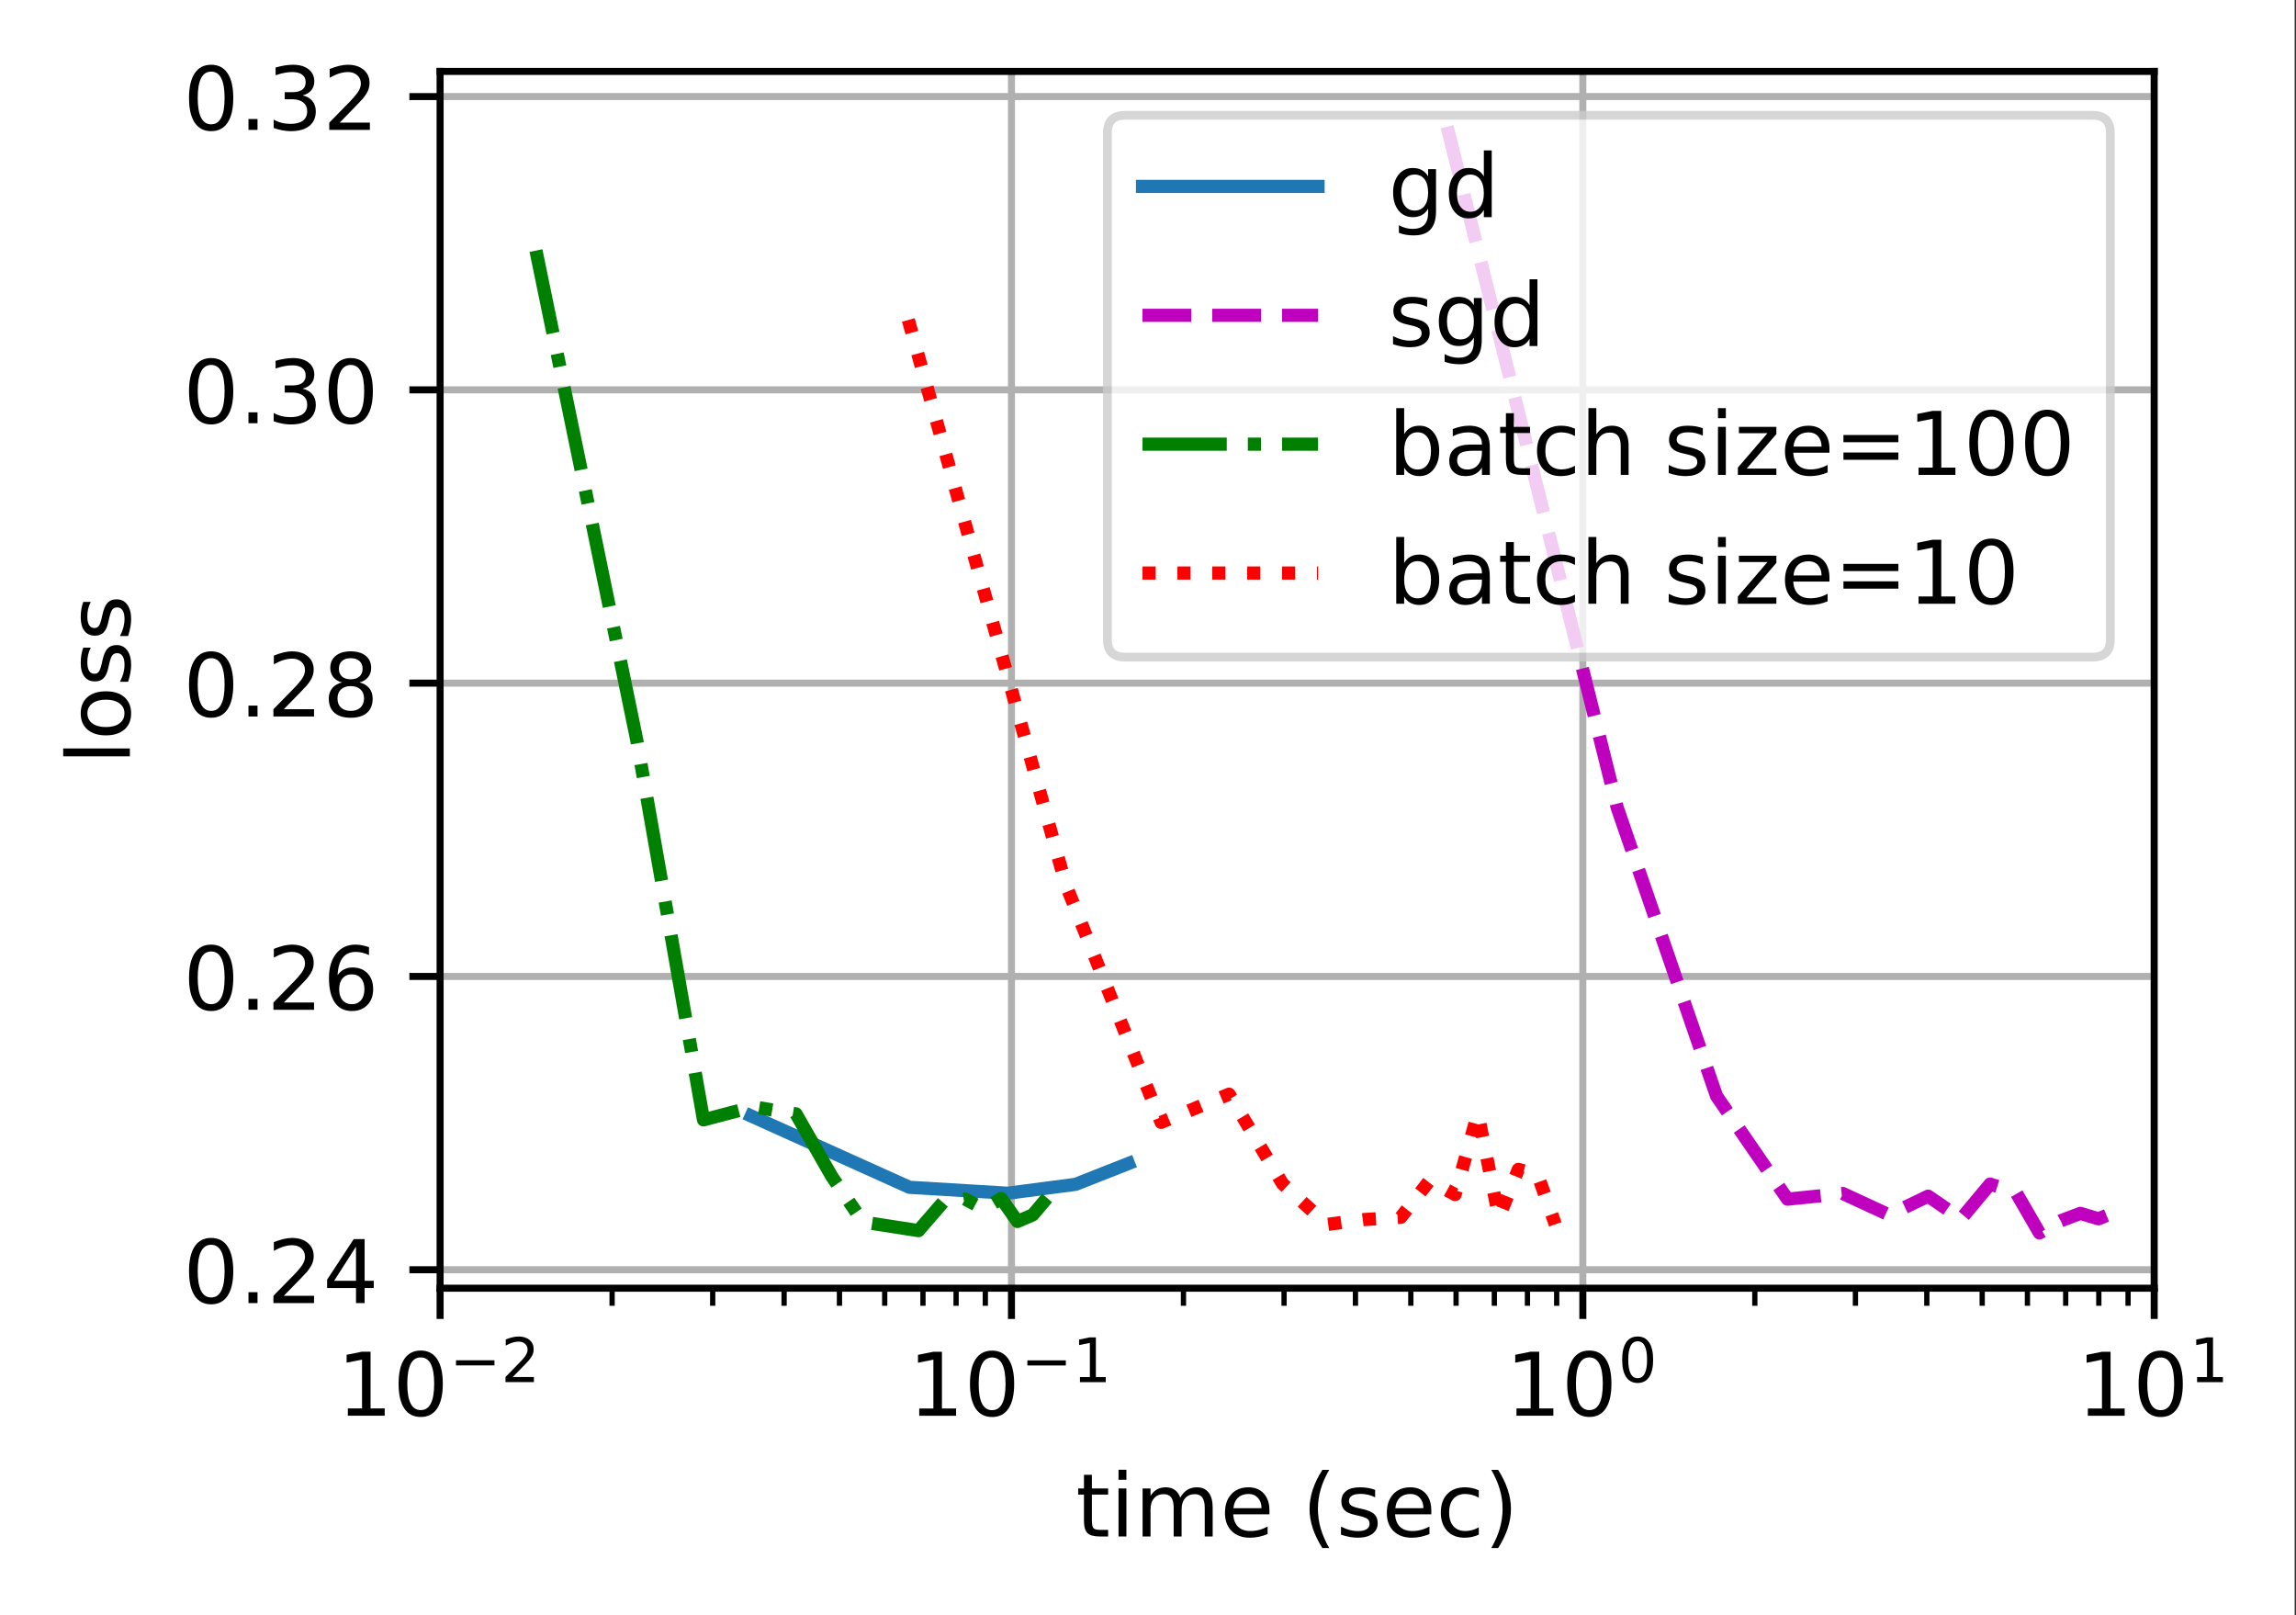 <?xml version="1.0" encoding="UTF-8"?>
<svg xmlns="http://www.w3.org/2000/svg" xmlns:xlink="http://www.w3.org/1999/xlink" width="327pt" height="230pt" viewBox="0 0 327 230" version="1.1">
<rect x="0" y="0" width="327" height="230" fill="#333333" stroke="none"/>
<defs>
<clipPath id="clip1">
  <path d="M 62.68 10.168 L 64 10.168 L 64 183.418 L 62.68 183.418 Z M 62.68 10.168 "/>
</clipPath>
<clipPath id="clip2">
  <path d="M 143 10.168 L 145 10.168 L 145 183.418 L 143 183.418 Z M 143 10.168 "/>
</clipPath>
<clipPath id="clip3">
  <path d="M 224 10.168 L 227 10.168 L 227 183.418 L 224 183.418 Z M 224 10.168 "/>
</clipPath>
<clipPath id="clip4">
  <path d="M 306 10.168 L 306.805 10.168 L 306.805 183.418 L 306 183.418 Z M 306 10.168 "/>
</clipPath>
<clipPath id="clip5">
  <path d="M 62.68 180 L 306.805 180 L 306.805 182 L 62.68 182 Z M 62.68 180 "/>
</clipPath>
<clipPath id="clip6">
  <path d="M 62.68 138 L 306.805 138 L 306.805 140 L 62.68 140 Z M 62.68 138 "/>
</clipPath>
<clipPath id="clip7">
  <path d="M 62.68 96 L 306.805 96 L 306.805 98 L 62.68 98 Z M 62.68 96 "/>
</clipPath>
<clipPath id="clip8">
  <path d="M 62.68 54 L 306.805 54 L 306.805 57 L 62.68 57 Z M 62.68 54 "/>
</clipPath>
<clipPath id="clip9">
  <path d="M 62.68 13 L 306.805 13 L 306.805 15 L 62.68 15 Z M 62.68 13 "/>
</clipPath>
<filter id="alpha" filterUnits="objectBoundingBox" x="0%" y="0%" width="100%" height="100%">
  <feColorMatrix type="matrix" in="SourceGraphic" values="0 0 0 0 1 0 0 0 0 1 0 0 0 0 1 0 0 0 1 0"/>
</filter>
<mask id="mask0">
  <g filter="url(#alpha)">
<rect x="0" y="0" width="327" height="230" style="fill:rgb(0%,0%,0%);fill-opacity:0.8;stroke:none;"/>
  </g>
</mask>
<clipPath id="clip10">
  <rect x="0" y="0" width="327" height="230"/>
</clipPath>
<g id="surface5" clip-path="url(#clip10)">
<path style="fill-rule:nonzero;fill:rgb(100%,100%,100%);fill-opacity:1;stroke-width:1;stroke-linecap:butt;stroke-linejoin:miter;stroke:rgb(80%,80%,80%);stroke-opacity:1;stroke-miterlimit:4;" d="M 128.175 74.847 L 238.444 74.847 C 239.778 74.847 240.444 74.181 240.444 72.847 L 240.444 15.134 C 240.444 13.803 239.778 13.134 238.444 13.134 L 128.175 13.134 C 126.844 13.134 126.175 13.803 126.175 15.134 L 126.175 72.847 C 126.175 74.181 126.844 74.847 128.175 74.847 Z M 128.175 74.847 " transform="matrix(1.25,0,0,1.25,0,0)"/>
</g>
</defs>
<g id="surface1">
<path style=" stroke:none;fill-rule:nonzero;fill:rgb(100%,100%,100%);fill-opacity:1;" d="M 0 230.363 L 326.805 230.363 L 326.805 0 L 0 0 Z M 0 230.363 "/>
<path style=" stroke:none;fill-rule:nonzero;fill:rgb(100%,100%,100%);fill-opacity:1;" d="M 62.68 183.418 L 306.805 183.418 L 306.805 10.168 L 62.68 10.168 Z M 62.68 183.418 "/>
<g clip-path="url(#clip1)" clip-rule="nonzero">
<path style="fill:none;stroke-width:0.8;stroke-linecap:square;stroke-linejoin:round;stroke:rgb(69.02%,69.02%,69.02%);stroke-opacity:1;stroke-miterlimit:4;" d="M 50.144 146.734 L 50.144 8.134 " transform="matrix(1.25,0,0,1.25,0,0)"/>
</g>
<path style="fill:none;stroke-width:0.8;stroke-linecap:butt;stroke-linejoin:round;stroke:rgb(0%,0%,0%);stroke-opacity:1;stroke-miterlimit:4;" d="M -0 -0.001 L -0 3.499 " transform="matrix(1.25,0,0,1.25,62.68,183.419)"/>
<path style=" stroke:none;fill-rule:nonzero;fill:rgb(0%,0%,0%);fill-opacity:1;" d="M 49.543 200.535 L 51.559 200.535 L 51.559 193.582 L 49.367 194.02 L 49.367 192.898 L 51.547 192.457 L 52.777 192.457 L 52.777 200.535 L 54.793 200.535 L 54.793 201.57 L 49.543 201.57 Z M 49.543 200.535 "/>
<path style=" stroke:none;fill-rule:nonzero;fill:rgb(0%,0%,0%);fill-opacity:1;" d="M 59.918 193.27 C 59.285 193.27 58.805 193.582 58.484 194.207 C 58.168 194.832 58.008 195.77 58.008 197.023 C 58.008 198.273 58.168 199.211 58.484 199.836 C 58.805 200.461 59.285 200.773 59.918 200.773 C 60.559 200.773 61.035 200.461 61.355 199.836 C 61.676 199.211 61.836 198.273 61.836 197.023 C 61.836 195.77 61.676 194.832 61.355 194.207 C 61.035 193.582 60.559 193.27 59.918 193.27 Z M 59.918 192.293 C 60.941 192.293 61.719 192.699 62.258 193.508 C 62.797 194.316 63.066 195.488 63.066 197.023 C 63.066 198.559 62.797 199.73 62.258 200.539 C 61.719 201.348 60.941 201.75 59.918 201.75 C 58.898 201.75 58.117 201.348 57.578 200.539 C 57.039 199.73 56.77 198.559 56.77 197.023 C 56.77 195.488 57.039 194.316 57.578 193.508 C 58.117 192.699 58.898 192.293 59.918 192.293 Z M 59.918 192.293 "/>
<path style=" stroke:none;fill-rule:nonzero;fill:rgb(0%,0%,0%);fill-opacity:1;" d="M 64.945 193.68 L 70.422 193.68 L 70.422 194.406 L 64.945 194.406 Z M 64.945 193.68 "/>
<path style=" stroke:none;fill-rule:nonzero;fill:rgb(0%,0%,0%);fill-opacity:1;" d="M 73.027 196.062 L 76.039 196.062 L 76.039 196.785 L 71.992 196.785 L 71.992 196.062 C 72.316 195.723 72.766 195.266 73.328 194.695 C 73.895 194.125 74.25 193.758 74.395 193.59 C 74.672 193.281 74.863 193.02 74.973 192.801 C 75.082 192.586 75.141 192.375 75.141 192.168 C 75.141 191.828 75.02 191.555 74.781 191.34 C 74.543 191.125 74.234 191.02 73.852 191.02 C 73.582 191.02 73.297 191.066 72.996 191.16 C 72.695 191.254 72.375 191.395 72.031 191.586 L 72.031 190.715 C 72.379 190.574 72.703 190.469 73.008 190.398 C 73.309 190.328 73.586 190.293 73.836 190.293 C 74.496 190.293 75.023 190.457 75.418 190.789 C 75.809 191.117 76.004 191.559 76.004 192.113 C 76.004 192.375 75.957 192.625 75.859 192.859 C 75.762 193.094 75.582 193.371 75.32 193.688 C 75.25 193.773 75.023 194.012 74.645 194.406 C 74.262 194.801 73.723 195.352 73.027 196.062 Z M 73.027 196.062 "/>
<g clip-path="url(#clip2)" clip-rule="nonzero">
<path style="fill:none;stroke-width:0.8;stroke-linecap:square;stroke-linejoin:round;stroke:rgb(69.02%,69.02%,69.02%);stroke-opacity:1;stroke-miterlimit:4;" d="M 115.244 146.734 L 115.244 8.134 " transform="matrix(1.25,0,0,1.25,0,0)"/>
</g>
<path style="fill:none;stroke-width:0.8;stroke-linecap:butt;stroke-linejoin:round;stroke:rgb(0%,0%,0%);stroke-opacity:1;stroke-miterlimit:4;" d="M -0 -0.001 L -0 3.499 " transform="matrix(1.25,0,0,1.25,144.055,183.419)"/>
<path style=" stroke:none;fill-rule:nonzero;fill:rgb(0%,0%,0%);fill-opacity:1;" d="M 130.918 200.543 L 132.934 200.543 L 132.934 193.59 L 130.742 194.031 L 130.742 192.906 L 132.922 192.469 L 134.152 192.469 L 134.152 200.543 L 136.168 200.543 L 136.168 201.582 L 130.918 201.582 Z M 130.918 200.543 "/>
<path style=" stroke:none;fill-rule:nonzero;fill:rgb(0%,0%,0%);fill-opacity:1;" d="M 141.293 193.281 C 140.66 193.281 140.18 193.594 139.859 194.219 C 139.543 194.844 139.383 195.781 139.383 197.035 C 139.383 198.285 139.543 199.219 139.859 199.844 C 140.18 200.469 140.66 200.781 141.293 200.781 C 141.934 200.781 142.41 200.469 142.73 199.844 C 143.051 199.219 143.211 198.285 143.211 197.035 C 143.211 195.781 143.051 194.844 142.73 194.219 C 142.41 193.594 141.934 193.281 141.293 193.281 Z M 141.293 192.305 C 142.316 192.305 143.094 192.707 143.633 193.516 C 144.172 194.324 144.441 195.496 144.441 197.035 C 144.441 198.57 144.172 199.738 143.633 200.547 C 143.094 201.355 142.316 201.758 141.293 201.758 C 140.273 201.758 139.492 201.355 138.953 200.547 C 138.414 199.738 138.145 198.57 138.145 197.035 C 138.145 195.496 138.414 194.324 138.953 193.516 C 139.492 192.707 140.273 192.305 141.293 192.305 Z M 141.293 192.305 "/>
<path style=" stroke:none;fill-rule:nonzero;fill:rgb(0%,0%,0%);fill-opacity:1;" d="M 146.32 193.691 L 151.797 193.691 L 151.797 194.418 L 146.32 194.418 Z M 146.32 193.691 "/>
<path style=" stroke:none;fill-rule:nonzero;fill:rgb(0%,0%,0%);fill-opacity:1;" d="M 153.809 196.07 L 155.219 196.07 L 155.219 191.203 L 153.684 191.512 L 153.684 190.727 L 155.211 190.418 L 156.074 190.418 L 156.074 196.07 L 157.484 196.07 L 157.484 196.797 L 153.809 196.797 Z M 153.809 196.07 "/>
<g clip-path="url(#clip3)" clip-rule="nonzero">
<path style="fill:none;stroke-width:0.8;stroke-linecap:square;stroke-linejoin:round;stroke:rgb(69.02%,69.02%,69.02%);stroke-opacity:1;stroke-miterlimit:4;" d="M 180.344 146.734 L 180.344 8.134 " transform="matrix(1.25,0,0,1.25,0,0)"/>
</g>
<path style="fill:none;stroke-width:0.8;stroke-linecap:butt;stroke-linejoin:round;stroke:rgb(0%,0%,0%);stroke-opacity:1;stroke-miterlimit:4;" d="M -0 -0.001 L -0 3.499 " transform="matrix(1.25,0,0,1.25,225.43,183.419)"/>
<path style=" stroke:none;fill-rule:nonzero;fill:rgb(0%,0%,0%);fill-opacity:1;" d="M 215.98 200.535 L 217.996 200.535 L 217.996 193.582 L 215.805 194.02 L 215.805 192.898 L 217.984 192.457 L 219.215 192.457 L 219.215 200.535 L 221.23 200.535 L 221.23 201.57 L 215.98 201.57 Z M 215.98 200.535 "/>
<path style=" stroke:none;fill-rule:nonzero;fill:rgb(0%,0%,0%);fill-opacity:1;" d="M 226.355 193.27 C 225.723 193.27 225.242 193.582 224.922 194.207 C 224.605 194.832 224.445 195.77 224.445 197.023 C 224.445 198.273 224.605 199.211 224.922 199.836 C 225.242 200.461 225.723 200.773 226.355 200.773 C 226.996 200.773 227.473 200.461 227.793 199.836 C 228.113 199.211 228.273 198.273 228.273 197.023 C 228.273 195.77 228.113 194.832 227.793 194.207 C 227.473 193.582 226.996 193.27 226.355 193.27 Z M 226.355 192.293 C 227.379 192.293 228.156 192.699 228.695 193.508 C 229.234 194.316 229.504 195.488 229.504 197.023 C 229.504 198.559 229.234 199.73 228.695 200.539 C 228.156 201.348 227.379 201.75 226.355 201.75 C 225.336 201.75 224.555 201.348 224.016 200.539 C 223.477 199.73 223.207 198.559 223.207 197.023 C 223.207 195.488 223.477 194.316 224.016 193.508 C 224.555 192.699 225.336 192.293 226.355 192.293 Z M 226.355 192.293 "/>
<path style=" stroke:none;fill-rule:nonzero;fill:rgb(0%,0%,0%);fill-opacity:1;" d="M 233.234 190.977 C 232.793 190.977 232.457 191.195 232.234 191.633 C 232.012 192.07 231.898 192.727 231.898 193.605 C 231.898 194.477 232.012 195.133 232.234 195.57 C 232.457 196.008 232.793 196.227 233.234 196.227 C 233.684 196.227 234.02 196.008 234.242 195.57 C 234.465 195.133 234.578 194.477 234.578 193.605 C 234.578 192.727 234.465 192.07 234.242 191.633 C 234.02 191.195 233.684 190.977 233.234 190.977 Z M 233.234 190.293 C 233.953 190.293 234.496 190.574 234.875 191.141 C 235.254 191.707 235.441 192.527 235.441 193.605 C 235.441 194.676 235.254 195.496 234.875 196.062 C 234.496 196.629 233.953 196.91 233.234 196.91 C 232.52 196.91 231.977 196.629 231.598 196.062 C 231.223 195.496 231.031 194.676 231.031 193.605 C 231.031 192.527 231.223 191.707 231.598 191.141 C 231.977 190.574 232.52 190.293 233.234 190.293 Z M 233.234 190.293 "/>
<g clip-path="url(#clip4)" clip-rule="nonzero">
<path style="fill:none;stroke-width:0.8;stroke-linecap:square;stroke-linejoin:round;stroke:rgb(69.02%,69.02%,69.02%);stroke-opacity:1;stroke-miterlimit:4;" d="M 245.444 146.734 L 245.444 8.134 " transform="matrix(1.25,0,0,1.25,0,0)"/>
</g>
<path style="fill:none;stroke-width:0.8;stroke-linecap:butt;stroke-linejoin:round;stroke:rgb(0%,0%,0%);stroke-opacity:1;stroke-miterlimit:4;" d="M 0 -0.001 L 0 3.499 " transform="matrix(1.25,0,0,1.25,306.805,183.419)"/>
<path style=" stroke:none;fill-rule:nonzero;fill:rgb(0%,0%,0%);fill-opacity:1;" d="M 297.355 200.543 L 299.367 200.543 L 299.367 193.59 L 297.18 194.031 L 297.18 192.906 L 299.359 192.469 L 300.59 192.469 L 300.59 200.543 L 302.602 200.543 L 302.602 201.582 L 297.355 201.582 Z M 297.355 200.543 "/>
<path style=" stroke:none;fill-rule:nonzero;fill:rgb(0%,0%,0%);fill-opacity:1;" d="M 307.73 193.281 C 307.098 193.281 306.617 193.594 306.297 194.219 C 305.98 194.844 305.82 195.781 305.82 197.035 C 305.82 198.285 305.98 199.219 306.297 199.844 C 306.617 200.469 307.098 200.781 307.73 200.781 C 308.371 200.781 308.848 200.469 309.168 199.844 C 309.488 199.219 309.648 198.285 309.648 197.035 C 309.648 195.781 309.488 194.844 309.168 194.219 C 308.848 193.594 308.371 193.281 307.73 193.281 Z M 307.73 192.305 C 308.754 192.305 309.531 192.707 310.07 193.516 C 310.609 194.324 310.879 195.496 310.879 197.035 C 310.879 198.57 310.609 199.738 310.07 200.547 C 309.531 201.355 308.754 201.758 307.73 201.758 C 306.711 201.758 305.93 201.355 305.391 200.547 C 304.852 199.738 304.582 198.57 304.582 197.035 C 304.582 195.496 304.852 194.324 305.391 193.516 C 305.93 192.707 306.711 192.305 307.73 192.305 Z M 307.73 192.305 "/>
<path style=" stroke:none;fill-rule:nonzero;fill:rgb(0%,0%,0%);fill-opacity:1;" d="M 312.914 196.07 L 314.324 196.07 L 314.324 191.203 L 312.793 191.512 L 312.793 190.727 L 314.316 190.418 L 315.18 190.418 L 315.18 196.07 L 316.59 196.07 L 316.59 196.797 L 312.914 196.797 Z M 312.914 196.07 "/>
<path style="fill:none;stroke-width:0.6;stroke-linecap:butt;stroke-linejoin:round;stroke:rgb(0%,0%,0%);stroke-opacity:1;stroke-miterlimit:4;" d="M -0 -0.001 L -0 1.999 " transform="matrix(1.25,0,0,1.25,87.176,183.419)"/>
<path style="fill:none;stroke-width:0.6;stroke-linecap:butt;stroke-linejoin:round;stroke:rgb(0%,0%,0%);stroke-opacity:1;stroke-miterlimit:4;" d="M -0.001 -0.001 L -0.001 1.999 " transform="matrix(1.25,0,0,1.25,101.505,183.419)"/>
<path style="fill:none;stroke-width:0.6;stroke-linecap:butt;stroke-linejoin:round;stroke:rgb(0%,0%,0%);stroke-opacity:1;stroke-miterlimit:4;" d="M -0 -0.001 L -0 1.999 " transform="matrix(1.25,0,0,1.25,111.672,183.419)"/>
<path style="fill:none;stroke-width:0.6;stroke-linecap:butt;stroke-linejoin:round;stroke:rgb(0%,0%,0%);stroke-opacity:1;stroke-miterlimit:4;" d="M 0 -0.001 L 0 1.999 " transform="matrix(1.25,0,0,1.25,119.558,183.419)"/>
<path style="fill:none;stroke-width:0.6;stroke-linecap:butt;stroke-linejoin:round;stroke:rgb(0%,0%,0%);stroke-opacity:1;stroke-miterlimit:4;" d="M -0.001 -0.001 L -0.001 1.999 " transform="matrix(1.25,0,0,1.25,126.002,183.419)"/>
<path style="fill:none;stroke-width:0.6;stroke-linecap:butt;stroke-linejoin:round;stroke:rgb(0%,0%,0%);stroke-opacity:1;stroke-miterlimit:4;" d="M -0 -0.001 L -0 1.999 " transform="matrix(1.25,0,0,1.25,131.45,183.419)"/>
<path style="fill:none;stroke-width:0.6;stroke-linecap:butt;stroke-linejoin:round;stroke:rgb(0%,0%,0%);stroke-opacity:1;stroke-miterlimit:4;" d="M -0.001 -0.001 L -0.001 1.999 " transform="matrix(1.25,0,0,1.25,136.169,183.419)"/>
<path style="fill:none;stroke-width:0.6;stroke-linecap:butt;stroke-linejoin:round;stroke:rgb(0%,0%,0%);stroke-opacity:1;stroke-miterlimit:4;" d="M 0.001 -0.001 L 0.001 1.999 " transform="matrix(1.25,0,0,1.25,140.331,183.419)"/>
<path style="fill:none;stroke-width:0.6;stroke-linecap:butt;stroke-linejoin:round;stroke:rgb(0%,0%,0%);stroke-opacity:1;stroke-miterlimit:4;" d="M -0 -0.001 L -0 1.999 " transform="matrix(1.25,0,0,1.25,168.551,183.419)"/>
<path style="fill:none;stroke-width:0.6;stroke-linecap:butt;stroke-linejoin:round;stroke:rgb(0%,0%,0%);stroke-opacity:1;stroke-miterlimit:4;" d="M -0.001 -0.001 L -0.001 1.999 " transform="matrix(1.25,0,0,1.25,182.88,183.419)"/>
<path style="fill:none;stroke-width:0.6;stroke-linecap:butt;stroke-linejoin:round;stroke:rgb(0%,0%,0%);stroke-opacity:1;stroke-miterlimit:4;" d="M -0 -0.001 L -0 1.999 " transform="matrix(1.25,0,0,1.25,193.047,183.419)"/>
<path style="fill:none;stroke-width:0.6;stroke-linecap:butt;stroke-linejoin:round;stroke:rgb(0%,0%,0%);stroke-opacity:1;stroke-miterlimit:4;" d="M 0 -0.001 L 0 1.999 " transform="matrix(1.25,0,0,1.25,200.933,183.419)"/>
<path style="fill:none;stroke-width:0.6;stroke-linecap:butt;stroke-linejoin:round;stroke:rgb(0%,0%,0%);stroke-opacity:1;stroke-miterlimit:4;" d="M -0.001 -0.001 L -0.001 1.999 " transform="matrix(1.25,0,0,1.25,207.377,183.419)"/>
<path style="fill:none;stroke-width:0.6;stroke-linecap:butt;stroke-linejoin:round;stroke:rgb(0%,0%,0%);stroke-opacity:1;stroke-miterlimit:4;" d="M -0 -0.001 L -0 1.999 " transform="matrix(1.25,0,0,1.25,212.825,183.419)"/>
<path style="fill:none;stroke-width:0.6;stroke-linecap:butt;stroke-linejoin:round;stroke:rgb(0%,0%,0%);stroke-opacity:1;stroke-miterlimit:4;" d="M -0.001 -0.001 L -0.001 1.999 " transform="matrix(1.25,0,0,1.25,217.544,183.419)"/>
<path style="fill:none;stroke-width:0.6;stroke-linecap:butt;stroke-linejoin:round;stroke:rgb(0%,0%,0%);stroke-opacity:1;stroke-miterlimit:4;" d="M 0.001 -0.001 L 0.001 1.999 " transform="matrix(1.25,0,0,1.25,221.706,183.419)"/>
<path style="fill:none;stroke-width:0.6;stroke-linecap:butt;stroke-linejoin:round;stroke:rgb(0%,0%,0%);stroke-opacity:1;stroke-miterlimit:4;" d="M -0 -0.001 L -0 1.999 " transform="matrix(1.25,0,0,1.25,249.926,183.419)"/>
<path style="fill:none;stroke-width:0.6;stroke-linecap:butt;stroke-linejoin:round;stroke:rgb(0%,0%,0%);stroke-opacity:1;stroke-miterlimit:4;" d="M -0.001 -0.001 L -0.001 1.999 " transform="matrix(1.25,0,0,1.25,264.255,183.419)"/>
<path style="fill:none;stroke-width:0.6;stroke-linecap:butt;stroke-linejoin:round;stroke:rgb(0%,0%,0%);stroke-opacity:1;stroke-miterlimit:4;" d="M -0 -0.001 L -0 1.999 " transform="matrix(1.25,0,0,1.25,274.422,183.419)"/>
<path style="fill:none;stroke-width:0.6;stroke-linecap:butt;stroke-linejoin:round;stroke:rgb(0%,0%,0%);stroke-opacity:1;stroke-miterlimit:4;" d="M 0 -0.001 L 0 1.999 " transform="matrix(1.25,0,0,1.25,282.308,183.419)"/>
<path style="fill:none;stroke-width:0.6;stroke-linecap:butt;stroke-linejoin:round;stroke:rgb(0%,0%,0%);stroke-opacity:1;stroke-miterlimit:4;" d="M -0.001 -0.001 L -0.001 1.999 " transform="matrix(1.25,0,0,1.25,288.752,183.419)"/>
<path style="fill:none;stroke-width:0.6;stroke-linecap:butt;stroke-linejoin:round;stroke:rgb(0%,0%,0%);stroke-opacity:1;stroke-miterlimit:4;" d="M -0 -0.001 L -0 1.999 " transform="matrix(1.25,0,0,1.25,294.2,183.419)"/>
<path style="fill:none;stroke-width:0.6;stroke-linecap:butt;stroke-linejoin:round;stroke:rgb(0%,0%,0%);stroke-opacity:1;stroke-miterlimit:4;" d="M -0.001 -0.001 L -0.001 1.999 " transform="matrix(1.25,0,0,1.25,298.919,183.419)"/>
<path style="fill:none;stroke-width:0.6;stroke-linecap:butt;stroke-linejoin:round;stroke:rgb(0%,0%,0%);stroke-opacity:1;stroke-miterlimit:4;" d="M 0.001 -0.001 L 0.001 1.999 " transform="matrix(1.25,0,0,1.25,303.081,183.419)"/>
<path style=" stroke:none;fill-rule:nonzero;fill:rgb(0%,0%,0%);fill-opacity:1;" d="M 155.508 209.988 L 155.508 211.93 L 157.82 211.93 L 157.82 212.801 L 155.508 212.801 L 155.508 216.512 C 155.508 217.07 155.586 217.43 155.738 217.586 C 155.891 217.746 156.199 217.824 156.668 217.824 L 157.82 217.824 L 157.82 218.766 L 156.668 218.766 C 155.801 218.766 155.203 218.605 154.875 218.281 C 154.547 217.957 154.379 217.367 154.379 216.512 L 154.379 212.801 L 153.555 212.801 L 153.555 211.93 L 154.379 211.93 L 154.379 209.988 Z M 155.508 209.988 "/>
<path style=" stroke:none;fill-rule:nonzero;fill:rgb(0%,0%,0%);fill-opacity:1;" d="M 159.301 211.93 L 160.422 211.93 L 160.422 218.766 L 159.301 218.766 Z M 159.301 209.266 L 160.422 209.266 L 160.422 210.691 L 159.301 210.691 Z M 159.301 209.266 "/>
<path style=" stroke:none;fill-rule:nonzero;fill:rgb(0%,0%,0%);fill-opacity:1;" d="M 168.094 213.242 C 168.375 212.738 168.711 212.363 169.102 212.125 C 169.492 211.887 169.953 211.766 170.48 211.766 C 171.195 211.766 171.742 212.016 172.129 212.512 C 172.516 213.012 172.711 213.719 172.711 214.637 L 172.711 218.766 L 171.582 218.766 L 171.582 214.676 C 171.582 214.02 171.465 213.535 171.23 213.219 C 171 212.902 170.645 212.742 170.172 212.742 C 169.59 212.742 169.129 212.934 168.789 213.32 C 168.453 213.707 168.285 214.234 168.285 214.902 L 168.285 218.766 L 167.156 218.766 L 167.156 214.676 C 167.156 214.016 167.039 213.531 166.809 213.215 C 166.574 212.898 166.219 212.742 165.734 212.742 C 165.16 212.742 164.703 212.938 164.363 213.324 C 164.027 213.711 163.859 214.238 163.859 214.902 L 163.859 218.766 L 162.73 218.766 L 162.73 211.93 L 163.859 211.93 L 163.859 212.992 C 164.113 212.574 164.422 212.262 164.781 212.062 C 165.137 211.863 165.562 211.766 166.055 211.766 C 166.555 211.766 166.977 211.891 167.324 212.145 C 167.672 212.395 167.93 212.762 168.094 213.242 Z M 168.094 213.242 "/>
<path style=" stroke:none;fill-rule:nonzero;fill:rgb(0%,0%,0%);fill-opacity:1;" d="M 180.797 215.066 L 180.797 215.613 L 175.633 215.613 C 175.684 216.387 175.914 216.977 176.332 217.383 C 176.75 217.789 177.328 217.988 178.074 217.988 C 178.504 217.988 178.922 217.938 179.328 217.832 C 179.734 217.727 180.137 217.566 180.535 217.355 L 180.535 218.418 C 180.133 218.59 179.719 218.719 179.293 218.809 C 178.871 218.898 178.441 218.941 178.008 218.941 C 176.918 218.941 176.051 218.625 175.414 217.992 C 174.777 217.355 174.461 216.496 174.461 215.414 C 174.461 214.297 174.762 213.406 175.367 212.75 C 175.973 212.094 176.785 211.766 177.812 211.766 C 178.73 211.766 179.457 212.062 179.992 212.652 C 180.527 213.246 180.797 214.051 180.797 215.066 Z M 179.672 214.734 C 179.664 214.121 179.492 213.633 179.156 213.266 C 178.82 212.898 178.379 212.715 177.824 212.715 C 177.199 212.715 176.695 212.895 176.32 213.246 C 175.945 213.602 175.727 214.102 175.668 214.742 Z M 179.672 214.734 "/>
<path style=" stroke:none;fill-rule:nonzero;fill:rgb(0%,0%,0%);fill-opacity:1;" d="M 189.309 209.281 C 188.766 210.215 188.359 211.141 188.094 212.059 C 187.832 212.973 187.699 213.902 187.699 214.84 C 187.699 215.781 187.832 216.711 188.098 217.633 C 188.367 218.555 188.77 219.48 189.309 220.414 L 188.332 220.414 C 187.723 219.457 187.27 218.516 186.965 217.594 C 186.66 216.672 186.508 215.754 186.508 214.84 C 186.508 213.934 186.66 213.02 186.961 212.102 C 187.262 211.18 187.719 210.242 188.332 209.281 Z M 189.309 209.281 "/>
<path style=" stroke:none;fill-rule:nonzero;fill:rgb(0%,0%,0%);fill-opacity:1;" d="M 195.848 212.129 L 195.848 213.191 C 195.531 213.031 195.199 212.91 194.859 212.828 C 194.516 212.746 194.164 212.703 193.797 212.703 C 193.238 212.703 192.82 212.789 192.543 212.961 C 192.262 213.133 192.125 213.387 192.125 213.73 C 192.125 213.992 192.223 214.195 192.422 214.344 C 192.621 214.492 193.023 214.633 193.625 214.766 L 194.012 214.852 C 194.809 215.023 195.375 215.266 195.711 215.574 C 196.047 215.887 196.215 216.32 196.215 216.879 C 196.215 217.516 195.961 218.016 195.461 218.387 C 194.957 218.758 194.266 218.941 193.387 218.941 C 193.023 218.941 192.641 218.906 192.242 218.836 C 191.848 218.766 191.43 218.656 190.988 218.516 L 190.988 217.355 C 191.406 217.57 191.812 217.734 192.215 217.84 C 192.617 217.949 193.016 218 193.414 218 C 193.941 218 194.348 217.91 194.633 217.73 C 194.918 217.551 195.059 217.293 195.059 216.965 C 195.059 216.66 194.957 216.426 194.75 216.262 C 194.547 216.102 194.098 215.945 193.398 215.793 L 193.008 215.699 C 192.312 215.555 191.812 215.332 191.5 215.027 C 191.191 214.723 191.039 214.309 191.039 213.777 C 191.039 213.137 191.266 212.641 191.723 212.289 C 192.176 211.941 192.824 211.766 193.664 211.766 C 194.078 211.766 194.469 211.797 194.832 211.855 C 195.199 211.918 195.539 212.008 195.848 212.129 Z M 195.848 212.129 "/>
<path style=" stroke:none;fill-rule:nonzero;fill:rgb(0%,0%,0%);fill-opacity:1;" d="M 203.848 215.066 L 203.848 215.613 L 198.684 215.613 C 198.734 216.387 198.969 216.977 199.383 217.383 C 199.801 217.789 200.383 217.988 201.125 217.988 C 201.559 217.988 201.977 217.938 202.379 217.832 C 202.785 217.727 203.188 217.566 203.586 217.355 L 203.586 218.418 C 203.184 218.59 202.77 218.719 202.348 218.809 C 201.926 218.898 201.496 218.941 201.059 218.941 C 199.969 218.941 199.105 218.625 198.469 217.992 C 197.832 217.355 197.512 216.496 197.512 215.414 C 197.512 214.297 197.816 213.406 198.418 212.75 C 199.023 212.094 199.84 211.766 200.863 211.766 C 201.785 211.766 202.512 212.062 203.047 212.652 C 203.582 213.246 203.848 214.051 203.848 215.066 Z M 202.727 214.734 C 202.719 214.121 202.547 213.633 202.211 213.266 C 201.875 212.898 201.43 212.715 200.875 212.715 C 200.25 212.715 199.75 212.895 199.371 213.246 C 198.996 213.602 198.781 214.102 198.723 214.742 Z M 202.727 214.734 "/>
<path style=" stroke:none;fill-rule:nonzero;fill:rgb(0%,0%,0%);fill-opacity:1;" d="M 210.613 212.191 L 210.613 213.242 C 210.293 213.066 209.977 212.934 209.656 212.848 C 209.34 212.762 209.016 212.715 208.691 212.715 C 207.961 212.715 207.395 212.949 206.992 213.41 C 206.59 213.871 206.387 214.52 206.387 215.352 C 206.387 216.188 206.59 216.836 206.992 217.297 C 207.395 217.758 207.961 217.988 208.691 217.988 C 209.016 217.988 209.34 217.945 209.656 217.859 C 209.977 217.773 210.293 217.641 210.613 217.465 L 210.613 218.504 C 210.297 218.648 209.973 218.758 209.637 218.832 C 209.305 218.906 208.945 218.941 208.566 218.941 C 207.539 218.941 206.719 218.621 206.113 217.973 C 205.508 217.324 205.203 216.453 205.203 215.352 C 205.203 214.238 205.512 213.363 206.121 212.723 C 206.734 212.086 207.574 211.766 208.641 211.766 C 208.988 211.766 209.324 211.801 209.652 211.871 C 209.984 211.941 210.301 212.051 210.613 212.191 Z M 210.613 212.191 "/>
<path style=" stroke:none;fill-rule:nonzero;fill:rgb(0%,0%,0%);fill-opacity:1;" d="M 212.391 209.281 L 213.367 209.281 C 213.977 210.242 214.43 211.18 214.734 212.102 C 215.039 213.02 215.191 213.934 215.191 214.84 C 215.191 215.754 215.039 216.672 214.734 217.594 C 214.43 218.516 213.977 219.457 213.367 220.414 L 212.391 220.414 C 212.93 219.48 213.332 218.555 213.602 217.633 C 213.867 216.711 214 215.781 214 214.84 C 214 213.902 213.867 212.973 213.602 212.059 C 213.332 211.141 212.93 210.215 212.391 209.281 Z M 212.391 209.281 "/>
<g clip-path="url(#clip5)" clip-rule="nonzero">
<path style="fill:none;stroke-width:0.8;stroke-linecap:square;stroke-linejoin:round;stroke:rgb(69.02%,69.02%,69.02%);stroke-opacity:1;stroke-miterlimit:4;" d="M 50.144 144.628 L 245.444 144.628 " transform="matrix(1.25,0,0,1.25,0,0)"/>
</g>
<path style="fill:none;stroke-width:0.8;stroke-linecap:butt;stroke-linejoin:round;stroke:rgb(0%,0%,0%);stroke-opacity:1;stroke-miterlimit:4;" d="M -0 0.001 L -3.5 0.001 " transform="matrix(1.25,0,0,1.25,62.68,180.784)"/>
<path style=" stroke:none;fill-rule:nonzero;fill:rgb(0%,0%,0%);fill-opacity:1;" d="M 30.07 177.234 C 29.438 177.234 28.961 177.547 28.641 178.172 C 28.32 178.793 28.16 179.734 28.16 180.988 C 28.16 182.234 28.32 183.172 28.641 183.797 C 28.961 184.422 29.438 184.734 30.07 184.734 C 30.711 184.734 31.188 184.422 31.508 183.797 C 31.828 183.172 31.988 182.234 31.988 180.988 C 31.988 179.734 31.828 178.793 31.508 178.172 C 31.188 177.547 30.711 177.234 30.07 177.234 Z M 30.07 176.258 C 31.094 176.258 31.875 176.66 32.414 177.469 C 32.953 178.277 33.223 179.449 33.223 180.988 C 33.223 182.52 32.953 183.691 32.414 184.5 C 31.875 185.309 31.094 185.711 30.07 185.711 C 29.051 185.711 28.27 185.309 27.73 184.5 C 27.191 183.691 26.922 182.52 26.922 180.988 C 26.922 179.449 27.191 178.277 27.73 177.469 C 28.27 176.66 29.051 176.258 30.07 176.258 Z M 30.07 176.258 "/>
<path style=" stroke:none;fill-rule:nonzero;fill:rgb(0%,0%,0%);fill-opacity:1;" d="M 35.387 183.984 L 36.676 183.984 L 36.676 185.535 L 35.387 185.535 Z M 35.387 183.984 "/>
<path style=" stroke:none;fill-rule:nonzero;fill:rgb(0%,0%,0%);fill-opacity:1;" d="M 40.422 184.496 L 44.727 184.496 L 44.727 185.535 L 38.941 185.535 L 38.941 184.496 C 39.406 184.012 40.043 183.363 40.852 182.547 C 41.66 181.73 42.168 181.203 42.375 180.969 C 42.77 180.523 43.047 180.148 43.203 179.844 C 43.359 179.535 43.438 179.234 43.438 178.938 C 43.438 178.453 43.27 178.059 42.93 177.754 C 42.59 177.445 42.145 177.293 41.602 177.293 C 41.215 177.293 40.805 177.359 40.375 177.496 C 39.945 177.629 39.488 177.832 39 178.105 L 39 176.859 C 39.496 176.66 39.961 176.512 40.391 176.41 C 40.824 176.309 41.219 176.258 41.578 176.258 C 42.52 176.258 43.273 176.492 43.836 176.965 C 44.395 177.438 44.676 178.066 44.676 178.855 C 44.676 179.23 44.605 179.586 44.465 179.922 C 44.324 180.258 44.07 180.652 43.699 181.109 C 43.598 181.227 43.273 181.566 42.73 182.133 C 42.184 182.695 41.414 183.484 40.422 184.496 Z M 40.422 184.496 "/>
<path style=" stroke:none;fill-rule:nonzero;fill:rgb(0%,0%,0%);fill-opacity:1;" d="M 50.703 177.496 L 47.59 182.359 L 50.703 182.359 Z M 50.379 176.422 L 51.93 176.422 L 51.93 182.359 L 53.23 182.359 L 53.23 183.387 L 51.93 183.387 L 51.93 185.535 L 50.703 185.535 L 50.703 183.387 L 46.59 183.387 L 46.59 182.195 Z M 50.379 176.422 "/>
<g clip-path="url(#clip6)" clip-rule="nonzero">
<path style="fill:none;stroke-width:0.8;stroke-linecap:square;stroke-linejoin:round;stroke:rgb(69.02%,69.02%,69.02%);stroke-opacity:1;stroke-miterlimit:4;" d="M 50.144 111.222 L 245.444 111.222 " transform="matrix(1.25,0,0,1.25,0,0)"/>
</g>
<path style="fill:none;stroke-width:0.8;stroke-linecap:butt;stroke-linejoin:round;stroke:rgb(0%,0%,0%);stroke-opacity:1;stroke-miterlimit:4;" d="M -0 0.001 L -3.5 0.001 " transform="matrix(1.25,0,0,1.25,62.68,139.026)"/>
<path style=" stroke:none;fill-rule:nonzero;fill:rgb(0%,0%,0%);fill-opacity:1;" d="M 30.07 135.473 C 29.438 135.473 28.961 135.785 28.641 136.41 C 28.32 137.035 28.16 137.973 28.16 139.227 C 28.16 140.477 28.32 141.414 28.641 142.039 C 28.961 142.664 29.438 142.977 30.07 142.977 C 30.711 142.977 31.188 142.664 31.508 142.039 C 31.828 141.414 31.988 140.477 31.988 139.227 C 31.988 137.973 31.828 137.035 31.508 136.41 C 31.188 135.785 30.711 135.473 30.07 135.473 Z M 30.07 134.496 C 31.094 134.496 31.875 134.902 32.414 135.711 C 32.953 136.516 33.223 137.691 33.223 139.227 C 33.223 140.762 32.953 141.934 32.414 142.742 C 31.875 143.547 31.094 143.953 30.07 143.953 C 29.051 143.953 28.27 143.547 27.73 142.742 C 27.191 141.934 26.922 140.762 26.922 139.227 C 26.922 137.691 27.191 136.516 27.73 135.711 C 28.27 134.902 29.051 134.496 30.07 134.496 Z M 30.07 134.496 "/>
<path style=" stroke:none;fill-rule:nonzero;fill:rgb(0%,0%,0%);fill-opacity:1;" d="M 35.387 142.223 L 36.676 142.223 L 36.676 143.773 L 35.387 143.773 Z M 35.387 142.223 "/>
<path style=" stroke:none;fill-rule:nonzero;fill:rgb(0%,0%,0%);fill-opacity:1;" d="M 40.422 142.738 L 44.727 142.738 L 44.727 143.773 L 38.941 143.773 L 38.941 142.738 C 39.406 142.254 40.043 141.602 40.852 140.789 C 41.66 139.973 42.168 139.445 42.375 139.207 C 42.77 138.766 43.047 138.391 43.203 138.082 C 43.359 137.777 43.438 137.473 43.438 137.176 C 43.438 136.691 43.27 136.297 42.93 135.992 C 42.59 135.688 42.145 135.535 41.602 135.535 C 41.215 135.535 40.805 135.602 40.375 135.734 C 39.945 135.871 39.488 136.074 39 136.348 L 39 135.102 C 39.496 134.902 39.961 134.75 40.391 134.648 C 40.824 134.547 41.219 134.496 41.578 134.496 C 42.52 134.496 43.273 134.734 43.836 135.207 C 44.395 135.676 44.676 136.309 44.676 137.098 C 44.676 137.473 44.605 137.828 44.465 138.164 C 44.324 138.496 44.07 138.895 43.699 139.348 C 43.598 139.469 43.273 139.809 42.73 140.371 C 42.184 140.938 41.414 141.723 40.422 142.738 Z M 40.422 142.738 "/>
<path style=" stroke:none;fill-rule:nonzero;fill:rgb(0%,0%,0%);fill-opacity:1;" d="M 50.105 138.727 C 49.551 138.727 49.113 138.918 48.789 139.297 C 48.465 139.672 48.305 140.191 48.305 140.852 C 48.305 141.504 48.465 142.023 48.789 142.406 C 49.113 142.785 49.551 142.977 50.105 142.977 C 50.656 142.977 51.094 142.785 51.418 142.406 C 51.742 142.023 51.902 141.504 51.902 140.852 C 51.902 140.191 51.742 139.672 51.418 139.297 C 51.094 138.918 50.656 138.727 50.105 138.727 Z M 52.551 134.863 L 52.551 135.984 C 52.242 135.84 51.93 135.727 51.613 135.652 C 51.297 135.574 50.984 135.535 50.676 135.535 C 49.863 135.535 49.242 135.809 48.812 136.359 C 48.383 136.906 48.137 137.738 48.078 138.848 C 48.316 138.496 48.617 138.223 48.98 138.035 C 49.344 137.844 49.742 137.75 50.176 137.75 C 51.09 137.75 51.816 138.027 52.348 138.586 C 52.879 139.141 53.145 139.895 53.145 140.852 C 53.145 141.785 52.867 142.539 52.312 143.105 C 51.758 143.668 51.023 143.953 50.105 143.953 C 49.051 143.953 48.242 143.547 47.688 142.742 C 47.129 141.934 46.852 140.762 46.852 139.227 C 46.852 137.789 47.191 136.641 47.875 135.781 C 48.559 134.926 49.477 134.496 50.629 134.496 C 50.938 134.496 51.25 134.527 51.566 134.59 C 51.879 134.648 52.207 134.742 52.551 134.863 Z M 52.551 134.863 "/>
<g clip-path="url(#clip7)" clip-rule="nonzero">
<path style="fill:none;stroke-width:0.8;stroke-linecap:square;stroke-linejoin:round;stroke:rgb(69.02%,69.02%,69.02%);stroke-opacity:1;stroke-miterlimit:4;" d="M 50.144 77.812 L 245.444 77.812 " transform="matrix(1.25,0,0,1.25,0,0)"/>
</g>
<path style="fill:none;stroke-width:0.8;stroke-linecap:butt;stroke-linejoin:round;stroke:rgb(0%,0%,0%);stroke-opacity:1;stroke-miterlimit:4;" d="M -0 -0.001 L -3.5 -0.001 " transform="matrix(1.25,0,0,1.25,62.68,97.267)"/>
<path style=" stroke:none;fill-rule:nonzero;fill:rgb(0%,0%,0%);fill-opacity:1;" d="M 30.07 93.715 C 29.438 93.715 28.961 94.027 28.641 94.652 C 28.32 95.277 28.16 96.215 28.16 97.469 C 28.16 98.719 28.32 99.656 28.641 100.281 C 28.961 100.906 29.438 101.219 30.07 101.219 C 30.711 101.219 31.188 100.906 31.508 100.281 C 31.828 99.656 31.988 98.719 31.988 97.469 C 31.988 96.215 31.828 95.277 31.508 94.652 C 31.188 94.027 30.711 93.715 30.07 93.715 Z M 30.07 92.738 C 31.094 92.738 31.875 93.145 32.414 93.953 C 32.953 94.758 33.223 95.93 33.223 97.469 C 33.223 99.004 32.953 100.176 32.414 100.984 C 31.875 101.789 31.094 102.195 30.07 102.195 C 29.051 102.195 28.27 101.789 27.73 100.984 C 27.191 100.176 26.922 99.004 26.922 97.469 C 26.922 95.93 27.191 94.758 27.73 93.953 C 28.27 93.145 29.051 92.738 30.07 92.738 Z M 30.07 92.738 "/>
<path style=" stroke:none;fill-rule:nonzero;fill:rgb(0%,0%,0%);fill-opacity:1;" d="M 35.387 100.465 L 36.676 100.465 L 36.676 102.016 L 35.387 102.016 Z M 35.387 100.465 "/>
<path style=" stroke:none;fill-rule:nonzero;fill:rgb(0%,0%,0%);fill-opacity:1;" d="M 40.422 100.98 L 44.727 100.98 L 44.727 102.016 L 38.941 102.016 L 38.941 100.98 C 39.406 100.496 40.043 99.844 40.852 99.031 C 41.66 98.215 42.168 97.688 42.375 97.449 C 42.77 97.008 43.047 96.633 43.203 96.324 C 43.359 96.016 43.438 95.715 43.438 95.418 C 43.438 94.934 43.27 94.539 42.93 94.234 C 42.59 93.93 42.145 93.777 41.602 93.777 C 41.215 93.777 40.805 93.844 40.375 93.977 C 39.945 94.109 39.488 94.316 39 94.59 L 39 93.344 C 39.496 93.145 39.961 92.992 40.391 92.891 C 40.824 92.789 41.219 92.738 41.578 92.738 C 42.52 92.738 43.273 92.977 43.836 93.449 C 44.395 93.918 44.676 94.551 44.676 95.34 C 44.676 95.715 44.605 96.07 44.465 96.406 C 44.324 96.738 44.07 97.133 43.699 97.59 C 43.598 97.707 43.273 98.051 42.73 98.613 C 42.184 99.176 41.414 99.965 40.422 100.98 Z M 40.422 100.98 "/>
<path style=" stroke:none;fill-rule:nonzero;fill:rgb(0%,0%,0%);fill-opacity:1;" d="M 49.949 97.688 C 49.363 97.688 48.902 97.844 48.566 98.16 C 48.23 98.473 48.066 98.902 48.066 99.453 C 48.066 100 48.23 100.434 48.566 100.746 C 48.902 101.059 49.363 101.219 49.949 101.219 C 50.535 101.219 50.996 101.059 51.336 100.746 C 51.672 100.43 51.844 99.996 51.844 99.453 C 51.844 98.902 51.676 98.473 51.34 98.16 C 51.004 97.844 50.539 97.688 49.949 97.688 Z M 48.719 97.164 C 48.188 97.035 47.777 96.789 47.48 96.426 C 47.188 96.062 47.039 95.621 47.039 95.102 C 47.039 94.371 47.297 93.797 47.816 93.375 C 48.336 92.949 49.047 92.738 49.949 92.738 C 50.855 92.738 51.57 92.949 52.086 93.375 C 52.602 93.797 52.863 94.371 52.863 95.102 C 52.863 95.621 52.715 96.062 52.418 96.426 C 52.125 96.789 51.715 97.035 51.191 97.164 C 51.785 97.301 52.246 97.574 52.578 97.977 C 52.91 98.379 53.074 98.871 53.074 99.453 C 53.074 100.336 52.805 101.016 52.266 101.488 C 51.727 101.957 50.953 102.195 49.949 102.195 C 48.945 102.195 48.172 101.957 47.633 101.488 C 47.094 101.016 46.824 100.336 46.824 99.453 C 46.824 98.871 46.992 98.379 47.324 97.977 C 47.66 97.574 48.125 97.301 48.719 97.164 Z M 48.266 95.219 C 48.266 95.688 48.414 96.055 48.707 96.32 C 49.004 96.586 49.418 96.719 49.949 96.719 C 50.48 96.719 50.895 96.586 51.191 96.32 C 51.492 96.055 51.641 95.688 51.641 95.219 C 51.641 94.746 51.492 94.375 51.191 94.113 C 50.895 93.848 50.48 93.715 49.949 93.715 C 49.418 93.715 49.004 93.848 48.707 94.113 C 48.414 94.375 48.266 94.746 48.266 95.219 Z M 48.266 95.219 "/>
<g clip-path="url(#clip8)" clip-rule="nonzero">
<path style="fill:none;stroke-width:0.8;stroke-linecap:square;stroke-linejoin:round;stroke:rgb(69.02%,69.02%,69.02%);stroke-opacity:1;stroke-miterlimit:4;" d="M 50.144 44.406 L 245.444 44.406 " transform="matrix(1.25,0,0,1.25,0,0)"/>
</g>
<path style="fill:none;stroke-width:0.8;stroke-linecap:butt;stroke-linejoin:round;stroke:rgb(0%,0%,0%);stroke-opacity:1;stroke-miterlimit:4;" d="M -0 -0 L -3.5 -0 " transform="matrix(1.25,0,0,1.25,62.68,55.508)"/>
<path style=" stroke:none;fill-rule:nonzero;fill:rgb(0%,0%,0%);fill-opacity:1;" d="M 30.07 51.957 C 29.438 51.957 28.961 52.27 28.641 52.895 C 28.32 53.516 28.16 54.457 28.16 55.711 C 28.16 56.957 28.32 57.895 28.641 58.52 C 28.961 59.145 29.438 59.457 30.07 59.457 C 30.711 59.457 31.188 59.145 31.508 58.52 C 31.828 57.895 31.988 56.957 31.988 55.711 C 31.988 54.457 31.828 53.516 31.508 52.895 C 31.188 52.27 30.711 51.957 30.07 51.957 Z M 30.07 50.98 C 31.094 50.98 31.875 51.383 32.414 52.191 C 32.953 53 33.223 54.172 33.223 55.711 C 33.223 57.242 32.953 58.414 32.414 59.223 C 31.875 60.031 31.094 60.434 30.07 60.434 C 29.051 60.434 28.27 60.031 27.73 59.223 C 27.191 58.414 26.922 57.242 26.922 55.711 C 26.922 54.172 27.191 53 27.73 52.191 C 28.27 51.383 29.051 50.98 30.07 50.98 Z M 30.07 50.98 "/>
<path style=" stroke:none;fill-rule:nonzero;fill:rgb(0%,0%,0%);fill-opacity:1;" d="M 35.387 58.707 L 36.676 58.707 L 36.676 60.258 L 35.387 60.258 Z M 35.387 58.707 "/>
<path style=" stroke:none;fill-rule:nonzero;fill:rgb(0%,0%,0%);fill-opacity:1;" d="M 43.098 55.344 C 43.688 55.469 44.145 55.73 44.477 56.133 C 44.809 56.531 44.977 57.023 44.977 57.609 C 44.977 58.508 44.664 59.203 44.047 59.695 C 43.43 60.188 42.551 60.434 41.41 60.434 C 41.027 60.434 40.637 60.398 40.23 60.32 C 39.824 60.246 39.406 60.133 38.977 59.98 L 38.977 58.793 C 39.316 58.992 39.691 59.141 40.098 59.242 C 40.504 59.344 40.93 59.395 41.375 59.395 C 42.148 59.395 42.734 59.242 43.141 58.938 C 43.547 58.633 43.75 58.191 43.75 57.609 C 43.75 57.07 43.559 56.652 43.184 56.348 C 42.809 56.047 42.285 55.895 41.613 55.895 L 40.551 55.895 L 40.551 54.879 L 41.664 54.879 C 42.27 54.879 42.73 54.758 43.055 54.516 C 43.375 54.273 43.535 53.926 43.535 53.469 C 43.535 53.004 43.371 52.645 43.039 52.395 C 42.707 52.141 42.23 52.016 41.613 52.016 C 41.273 52.016 40.914 52.055 40.527 52.129 C 40.141 52.199 39.715 52.312 39.25 52.469 L 39.25 51.371 C 39.719 51.238 40.156 51.141 40.566 51.078 C 40.977 51.012 41.359 50.98 41.723 50.98 C 42.66 50.98 43.398 51.191 43.945 51.617 C 44.488 52.043 44.762 52.617 44.762 53.34 C 44.762 53.848 44.617 54.273 44.328 54.621 C 44.039 54.969 43.629 55.207 43.098 55.344 Z M 43.098 55.344 "/>
<path style=" stroke:none;fill-rule:nonzero;fill:rgb(0%,0%,0%);fill-opacity:1;" d="M 49.949 51.957 C 49.316 51.957 48.84 52.27 48.52 52.895 C 48.199 53.516 48.039 54.457 48.039 55.711 C 48.039 56.957 48.199 57.895 48.52 58.52 C 48.84 59.145 49.316 59.457 49.949 59.457 C 50.59 59.457 51.066 59.145 51.387 58.52 C 51.707 57.895 51.867 56.957 51.867 55.711 C 51.867 54.457 51.707 53.516 51.387 52.895 C 51.066 52.27 50.59 51.957 49.949 51.957 Z M 49.949 50.98 C 50.973 50.98 51.754 51.383 52.293 52.191 C 52.832 53 53.102 54.172 53.102 55.711 C 53.102 57.242 52.832 58.414 52.293 59.223 C 51.754 60.031 50.973 60.434 49.949 60.434 C 48.93 60.434 48.148 60.031 47.609 59.223 C 47.07 58.414 46.801 57.242 46.801 55.711 C 46.801 54.172 47.07 53 47.609 52.191 C 48.148 51.383 48.93 50.98 49.949 50.98 Z M 49.949 50.98 "/>
<g clip-path="url(#clip9)" clip-rule="nonzero">
<path style="fill:none;stroke-width:0.8;stroke-linecap:square;stroke-linejoin:round;stroke:rgb(69.02%,69.02%,69.02%);stroke-opacity:1;stroke-miterlimit:4;" d="M 50.144 11 L 245.444 11 " transform="matrix(1.25,0,0,1.25,0,0)"/>
</g>
<path style="fill:none;stroke-width:0.8;stroke-linecap:butt;stroke-linejoin:round;stroke:rgb(0%,0%,0%);stroke-opacity:1;stroke-miterlimit:4;" d="M -0 0.001 L -3.5 0.001 " transform="matrix(1.25,0,0,1.25,62.68,13.749)"/>
<path style=" stroke:none;fill-rule:nonzero;fill:rgb(0%,0%,0%);fill-opacity:1;" d="M 30.07 10.195 C 29.438 10.195 28.961 10.508 28.641 11.133 C 28.32 11.758 28.16 12.695 28.16 13.949 C 28.16 15.199 28.32 16.137 28.641 16.762 C 28.961 17.387 29.438 17.699 30.07 17.699 C 30.711 17.699 31.188 17.387 31.508 16.762 C 31.828 16.137 31.988 15.199 31.988 13.949 C 31.988 12.695 31.828 11.758 31.508 11.133 C 31.188 10.508 30.711 10.195 30.07 10.195 Z M 30.07 9.219 C 31.094 9.219 31.875 9.625 32.414 10.434 C 32.953 11.242 33.223 12.414 33.223 13.949 C 33.223 15.484 32.953 16.656 32.414 17.465 C 31.875 18.273 31.094 18.676 30.07 18.676 C 29.051 18.676 28.27 18.273 27.73 17.465 C 27.191 16.656 26.922 15.484 26.922 13.949 C 26.922 12.414 27.191 11.242 27.73 10.434 C 28.27 9.625 29.051 9.219 30.07 9.219 Z M 30.07 9.219 "/>
<path style=" stroke:none;fill-rule:nonzero;fill:rgb(0%,0%,0%);fill-opacity:1;" d="M 35.387 16.945 L 36.676 16.945 L 36.676 18.496 L 35.387 18.496 Z M 35.387 16.945 "/>
<path style=" stroke:none;fill-rule:nonzero;fill:rgb(0%,0%,0%);fill-opacity:1;" d="M 43.098 13.582 C 43.688 13.711 44.145 13.973 44.477 14.371 C 44.809 14.77 44.977 15.262 44.977 15.848 C 44.977 16.746 44.664 17.445 44.047 17.938 C 43.43 18.43 42.551 18.676 41.41 18.676 C 41.027 18.676 40.637 18.637 40.23 18.562 C 39.824 18.488 39.406 18.375 38.977 18.223 L 38.977 17.031 C 39.316 17.23 39.691 17.383 40.098 17.484 C 40.504 17.586 40.93 17.637 41.375 17.637 C 42.148 17.637 42.734 17.484 43.141 17.18 C 43.547 16.875 43.75 16.43 43.75 15.848 C 43.75 15.312 43.559 14.891 43.184 14.59 C 42.809 14.285 42.285 14.133 41.613 14.133 L 40.551 14.133 L 40.551 13.121 L 41.664 13.121 C 42.27 13.121 42.73 13 43.055 12.758 C 43.375 12.516 43.535 12.168 43.535 11.711 C 43.535 11.242 43.371 10.883 43.039 10.633 C 42.707 10.383 42.23 10.258 41.613 10.258 C 41.273 10.258 40.914 10.293 40.527 10.367 C 40.141 10.441 39.715 10.555 39.25 10.707 L 39.25 9.609 C 39.719 9.48 40.156 9.383 40.566 9.316 C 40.977 9.254 41.359 9.219 41.723 9.219 C 42.66 9.219 43.398 9.434 43.945 9.859 C 44.488 10.285 44.762 10.859 44.762 11.582 C 44.762 12.086 44.617 12.512 44.328 12.859 C 44.039 13.207 43.629 13.449 43.098 13.582 Z M 43.098 13.582 "/>
<path style=" stroke:none;fill-rule:nonzero;fill:rgb(0%,0%,0%);fill-opacity:1;" d="M 48.375 17.461 L 52.68 17.461 L 52.68 18.496 L 46.895 18.496 L 46.895 17.461 C 47.359 16.977 47.996 16.328 48.805 15.512 C 49.613 14.695 50.121 14.168 50.328 13.93 C 50.723 13.488 51 13.113 51.156 12.805 C 51.312 12.5 51.391 12.195 51.391 11.898 C 51.391 11.414 51.223 11.02 50.883 10.715 C 50.543 10.41 50.098 10.258 49.555 10.258 C 49.168 10.258 48.758 10.324 48.328 10.457 C 47.898 10.594 47.441 10.797 46.953 11.07 L 46.953 9.824 C 47.449 9.625 47.914 9.473 48.344 9.371 C 48.777 9.27 49.172 9.219 49.531 9.219 C 50.473 9.219 51.227 9.457 51.789 9.93 C 52.348 10.402 52.629 11.031 52.629 11.82 C 52.629 12.195 52.559 12.551 52.418 12.887 C 52.277 13.223 52.023 13.617 51.652 14.07 C 51.551 14.191 51.227 14.531 50.684 15.094 C 50.137 15.66 49.367 16.449 48.375 17.461 Z M 48.375 17.461 "/>
<path style=" stroke:none;fill-rule:nonzero;fill:rgb(0%,0%,0%);fill-opacity:1;" d="M 9 107.688 L 9 106.566 L 18.496 106.566 L 18.496 107.688 Z M 9 107.688 "/>
<path style=" stroke:none;fill-rule:nonzero;fill:rgb(0%,0%,0%);fill-opacity:1;" d="M 12.449 101.566 C 12.449 102.168 12.684 102.645 13.152 102.996 C 13.625 103.344 14.27 103.52 15.086 103.52 C 15.902 103.52 16.547 103.348 17.016 103 C 17.488 102.648 17.723 102.172 17.723 101.566 C 17.723 100.969 17.488 100.496 17.016 100.145 C 16.543 99.797 15.898 99.621 15.086 99.621 C 14.277 99.621 13.633 99.797 13.16 100.145 C 12.688 100.496 12.449 100.969 12.449 101.566 Z M 11.496 101.566 C 11.496 100.59 11.816 99.824 12.449 99.266 C 13.086 98.707 13.965 98.43 15.086 98.43 C 16.203 98.43 17.082 98.707 17.719 99.266 C 18.355 99.824 18.676 100.59 18.676 101.566 C 18.676 102.547 18.355 103.316 17.719 103.871 C 17.082 104.426 16.203 104.703 15.086 104.703 C 13.965 104.703 13.086 104.426 12.449 103.871 C 11.816 103.316 11.496 102.547 11.496 101.566 Z M 11.496 101.566 "/>
<path style=" stroke:none;fill-rule:nonzero;fill:rgb(0%,0%,0%);fill-opacity:1;" d="M 11.863 92.211 L 12.926 92.211 C 12.762 92.527 12.641 92.855 12.559 93.199 C 12.477 93.539 12.438 93.895 12.438 94.262 C 12.438 94.82 12.523 95.238 12.691 95.516 C 12.863 95.793 13.121 95.934 13.461 95.934 C 13.723 95.934 13.926 95.836 14.074 95.637 C 14.223 95.438 14.367 95.035 14.5 94.434 L 14.586 94.047 C 14.758 93.25 14.996 92.684 15.309 92.348 C 15.621 92.012 16.055 91.844 16.609 91.844 C 17.246 91.844 17.75 92.094 18.121 92.598 C 18.492 93.102 18.676 93.793 18.676 94.672 C 18.676 95.035 18.641 95.418 18.566 95.816 C 18.496 96.211 18.391 96.629 18.246 97.07 L 17.086 97.07 C 17.305 96.652 17.465 96.246 17.574 95.844 C 17.68 95.441 17.734 95.039 17.734 94.645 C 17.734 94.117 17.645 93.711 17.461 93.426 C 17.281 93.141 17.027 93 16.695 93 C 16.391 93 16.16 93.102 15.996 93.309 C 15.832 93.512 15.676 93.961 15.523 94.66 L 15.434 95.051 C 15.289 95.746 15.062 96.246 14.758 96.559 C 14.457 96.867 14.039 97.02 13.512 97.02 C 12.867 97.02 12.371 96.793 12.023 96.336 C 11.672 95.879 11.496 95.234 11.496 94.395 C 11.496 93.98 11.527 93.59 11.59 93.227 C 11.648 92.859 11.742 92.52 11.863 92.211 Z M 11.863 92.211 "/>
<path style=" stroke:none;fill-rule:nonzero;fill:rgb(0%,0%,0%);fill-opacity:1;" d="M 11.863 85.699 L 12.926 85.699 C 12.762 86.016 12.641 86.344 12.559 86.688 C 12.477 87.027 12.438 87.383 12.438 87.75 C 12.438 88.305 12.523 88.723 12.691 89.004 C 12.863 89.281 13.121 89.422 13.461 89.422 C 13.723 89.422 13.926 89.32 14.074 89.121 C 14.223 88.922 14.367 88.523 14.5 87.918 L 14.586 87.535 C 14.758 86.738 14.996 86.172 15.309 85.836 C 15.621 85.5 16.055 85.332 16.609 85.332 C 17.246 85.332 17.75 85.582 18.121 86.086 C 18.492 86.586 18.676 87.277 18.676 88.156 C 18.676 88.523 18.641 88.906 18.566 89.301 C 18.496 89.699 18.391 90.117 18.246 90.555 L 17.086 90.555 C 17.305 90.141 17.465 89.73 17.574 89.328 C 17.68 88.926 17.734 88.527 17.734 88.133 C 17.734 87.602 17.645 87.195 17.461 86.914 C 17.281 86.629 17.027 86.484 16.695 86.484 C 16.391 86.484 16.16 86.59 15.996 86.793 C 15.832 87 15.676 87.449 15.523 88.145 L 15.434 88.535 C 15.289 89.23 15.062 89.734 14.758 90.043 C 14.457 90.352 14.039 90.508 13.512 90.508 C 12.867 90.508 12.371 90.277 12.023 89.824 C 11.672 89.367 11.496 88.719 11.496 87.883 C 11.496 87.469 11.527 87.078 11.59 86.711 C 11.648 86.344 11.742 86.008 11.863 85.699 Z M 11.863 85.699 "/>
<path style="fill:none;stroke-width:1.5;stroke-linecap:square;stroke-linejoin:round;stroke:rgb(12.157%,46.667%,70.588%);stroke-opacity:1;stroke-miterlimit:4;" d="M 85.597 127.119 L 103.622 135.241 L 114.822 135.916 L 122.55 134.9 L 128.569 132.528 " transform="matrix(1.25,0,0,1.25,0,0)"/>
<path style="fill:none;stroke-width:1.5;stroke-linecap:butt;stroke-linejoin:round;stroke:rgb(74.902%,0%,74.902%);stroke-opacity:1;stroke-dasharray:5.55,2.4;stroke-miterlimit:4;" d="M 164.881 14.434 L 184.253 91.969 L 195.578 124.844 L 203.666 136.591 L 209.975 135.95 L 215.244 138.387 L 219.684 136.25 L 223.447 138.828 L 226.744 134.875 L 229.697 135.819 L 232.366 140.434 L 234.806 139.05 L 237.028 138.209 L 239.088 138.828 L 241.006 138.053 " transform="matrix(1.25,0,0,1.25,0,0)"/>
<path style="fill:none;stroke-width:1.5;stroke-linecap:butt;stroke-linejoin:round;stroke:rgb(0%,50.196%,0%);stroke-opacity:1;stroke-dasharray:9.6,2.4,1.5,2.4;stroke-miterlimit:4;" d="M 61.066 28.541 L 72.559 84.331 L 80.156 127.559 L 85.816 126.069 L 90.694 126.875 L 94.787 134.025 L 98.331 139.194 L 104.65 140.175 L 107.444 136.947 L 109.966 136.581 L 112.091 137.716 L 114.078 136.516 L 115.922 139.134 L 117.669 138.381 L 119.3 136.456 " transform="matrix(1.25,0,0,1.25,0,0)"/>
<path style="fill:none;stroke-width:1.5;stroke-linecap:butt;stroke-linejoin:round;stroke:rgb(100%,0%,0%);stroke-opacity:1;stroke-dasharray:1.5,2.475;stroke-miterlimit:4;" d="M 103.494 36.444 L 121.422 100.737 L 132.297 127.844 L 140.037 124.634 L 146.137 134.844 L 151.178 139.472 L 155.459 138.912 L 159.603 138.656 L 162.881 134.475 L 165.787 136.066 L 168.381 126.8 L 170.784 138.672 L 172.994 133.2 L 175.178 133.762 L 177.206 139.459 " transform="matrix(1.25,0,0,1.25,0,0)"/>
<path style="fill:none;stroke-width:0.8;stroke-linecap:square;stroke-linejoin:miter;stroke:rgb(0%,0%,0%);stroke-opacity:1;stroke-miterlimit:4;" d="M 50.144 146.734 L 50.144 8.134 " transform="matrix(1.25,0,0,1.25,0,0)"/>
<path style="fill:none;stroke-width:0.8;stroke-linecap:square;stroke-linejoin:miter;stroke:rgb(0%,0%,0%);stroke-opacity:1;stroke-miterlimit:4;" d="M 245.444 146.734 L 245.444 8.134 " transform="matrix(1.25,0,0,1.25,0,0)"/>
<path style="fill:none;stroke-width:0.8;stroke-linecap:square;stroke-linejoin:miter;stroke:rgb(0%,0%,0%);stroke-opacity:1;stroke-miterlimit:4;" d="M 50.144 146.734 L 245.444 146.734 " transform="matrix(1.25,0,0,1.25,0,0)"/>
<path style="fill:none;stroke-width:0.8;stroke-linecap:square;stroke-linejoin:miter;stroke:rgb(0%,0%,0%);stroke-opacity:1;stroke-miterlimit:4;" d="M 50.144 8.134 L 245.444 8.134 " transform="matrix(1.25,0,0,1.25,0,0)"/>
<use xlink:href="#surface5" mask="url(#mask0)"/>
<path style="fill:none;stroke-width:1.5;stroke-linecap:square;stroke-linejoin:round;stroke:rgb(12.157%,46.667%,70.588%);stroke-opacity:1;stroke-miterlimit:4;" d="M 130.175 21.234 L 150.175 21.234 " transform="matrix(1.25,0,0,1.25,0,0)"/>
<path style=" stroke:none;fill-rule:nonzero;fill:rgb(0%,0%,0%);fill-opacity:1;" d="M 203.395 27.418 C 203.395 26.605 203.227 25.977 202.891 25.527 C 202.559 25.082 202.086 24.855 201.48 24.855 C 200.879 24.855 200.41 25.082 200.074 25.527 C 199.738 25.977 199.57 26.605 199.57 27.418 C 199.57 28.23 199.738 28.859 200.074 29.305 C 200.41 29.754 200.879 29.977 201.48 29.977 C 202.086 29.977 202.559 29.754 202.891 29.305 C 203.227 28.859 203.395 28.23 203.395 27.418 Z M 204.52 30.07 C 204.52 31.234 204.262 32.098 203.742 32.664 C 203.227 33.234 202.438 33.516 201.371 33.516 C 200.977 33.516 200.605 33.488 200.254 33.43 C 199.902 33.371 199.562 33.281 199.234 33.156 L 199.234 32.066 C 199.562 32.246 199.891 32.375 200.211 32.461 C 200.531 32.547 200.859 32.59 201.191 32.59 C 201.93 32.59 202.48 32.398 202.848 32.012 C 203.215 31.629 203.395 31.047 203.395 30.27 L 203.395 29.715 C 203.164 30.117 202.867 30.418 202.504 30.617 C 202.145 30.816 201.711 30.918 201.203 30.918 C 200.367 30.918 199.691 30.598 199.18 29.961 C 198.668 29.32 198.41 28.473 198.41 27.418 C 198.41 26.363 198.668 25.516 199.18 24.875 C 199.691 24.238 200.367 23.918 201.203 23.918 C 201.711 23.918 202.145 24.016 202.504 24.215 C 202.867 24.414 203.164 24.715 203.395 25.117 L 203.395 24.082 L 204.52 24.082 Z M 204.52 30.07 "/>
<path style=" stroke:none;fill-rule:nonzero;fill:rgb(0%,0%,0%);fill-opacity:1;" d="M 211.332 25.117 L 211.332 21.418 L 212.453 21.418 L 212.453 30.918 L 211.332 30.918 L 211.332 29.891 C 211.094 30.297 210.797 30.602 210.438 30.797 C 210.078 30.996 209.645 31.094 209.141 31.094 C 208.312 31.094 207.641 30.766 207.121 30.105 C 206.605 29.445 206.344 28.578 206.344 27.504 C 206.344 26.43 206.605 25.566 207.121 24.906 C 207.641 24.246 208.312 23.918 209.141 23.918 C 209.645 23.918 210.078 24.016 210.438 24.215 C 210.797 24.41 211.094 24.711 211.332 25.117 Z M 207.504 27.504 C 207.504 28.332 207.676 28.98 208.016 29.449 C 208.355 29.918 208.82 30.152 209.414 30.152 C 210.008 30.152 210.477 29.918 210.816 29.449 C 211.16 28.98 211.332 28.332 211.332 27.504 C 211.332 26.68 211.16 26.031 210.816 25.562 C 210.477 25.094 210.008 24.855 209.414 24.855 C 208.82 24.855 208.355 25.094 208.016 25.562 C 207.676 26.031 207.504 26.68 207.504 27.504 Z M 207.504 27.504 "/>
<path style="fill:none;stroke-width:1.5;stroke-linecap:butt;stroke-linejoin:round;stroke:rgb(74.902%,0%,74.902%);stroke-opacity:1;stroke-dasharray:5.55,2.4;stroke-miterlimit:4;" d="M 130.175 35.913 L 150.175 35.913 " transform="matrix(1.25,0,0,1.25,0,0)"/>
<path style=" stroke:none;fill-rule:nonzero;fill:rgb(0%,0%,0%);fill-opacity:1;" d="M 203.254 42.629 L 203.254 43.691 C 202.938 43.531 202.609 43.41 202.266 43.328 C 201.926 43.246 201.57 43.203 201.203 43.203 C 200.648 43.203 200.23 43.289 199.949 43.461 C 199.672 43.633 199.531 43.887 199.531 44.23 C 199.531 44.492 199.633 44.695 199.832 44.844 C 200.031 44.992 200.434 45.133 201.035 45.266 L 201.418 45.352 C 202.215 45.523 202.781 45.766 203.117 46.074 C 203.453 46.387 203.621 46.82 203.621 47.379 C 203.621 48.016 203.371 48.516 202.867 48.887 C 202.367 49.258 201.676 49.441 200.797 49.441 C 200.43 49.441 200.051 49.406 199.652 49.336 C 199.254 49.266 198.836 49.156 198.398 49.016 L 198.398 47.855 C 198.812 48.07 199.223 48.234 199.625 48.34 C 200.027 48.449 200.426 48.5 200.82 48.5 C 201.352 48.5 201.758 48.41 202.039 48.23 C 202.324 48.051 202.469 47.793 202.469 47.465 C 202.469 47.16 202.367 46.926 202.16 46.762 C 201.957 46.602 201.504 46.445 200.809 46.293 L 200.418 46.199 C 199.723 46.055 199.219 45.832 198.91 45.527 C 198.602 45.223 198.445 44.809 198.445 44.277 C 198.445 43.637 198.676 43.141 199.129 42.789 C 199.586 42.441 200.234 42.266 201.07 42.266 C 201.484 42.266 201.875 42.297 202.242 42.355 C 202.609 42.418 202.945 42.508 203.254 42.629 Z M 203.254 42.629 "/>
<path style=" stroke:none;fill-rule:nonzero;fill:rgb(0%,0%,0%);fill-opacity:1;" d="M 209.91 45.766 C 209.91 44.953 209.742 44.324 209.406 43.875 C 209.07 43.43 208.602 43.203 207.992 43.203 C 207.391 43.203 206.922 43.43 206.586 43.875 C 206.25 44.324 206.082 44.953 206.082 45.766 C 206.082 46.578 206.25 47.207 206.586 47.652 C 206.922 48.102 207.391 48.324 207.992 48.324 C 208.602 48.324 209.07 48.102 209.406 47.652 C 209.742 47.207 209.91 46.578 209.91 45.766 Z M 211.031 48.418 C 211.031 49.582 210.773 50.445 210.258 51.012 C 209.742 51.582 208.949 51.863 207.883 51.863 C 207.488 51.863 207.117 51.836 206.766 51.777 C 206.418 51.719 206.078 51.629 205.746 51.504 L 205.746 50.414 C 206.078 50.594 206.402 50.723 206.723 50.809 C 207.047 50.895 207.371 50.938 207.707 50.938 C 208.441 50.938 208.996 50.746 209.359 50.359 C 209.727 49.977 209.91 49.395 209.91 48.617 L 209.91 48.062 C 209.676 48.465 209.379 48.766 209.02 48.965 C 208.656 49.164 208.223 49.266 207.719 49.266 C 206.879 49.266 206.207 48.945 205.691 48.309 C 205.18 47.668 204.922 46.82 204.922 45.766 C 204.922 44.711 205.18 43.863 205.691 43.223 C 206.207 42.586 206.879 42.266 207.719 42.266 C 208.223 42.266 208.656 42.363 209.02 42.562 C 209.379 42.762 209.676 43.062 209.91 43.465 L 209.91 42.43 L 211.031 42.43 Z M 211.031 48.418 "/>
<path style=" stroke:none;fill-rule:nonzero;fill:rgb(0%,0%,0%);fill-opacity:1;" d="M 217.844 43.465 L 217.844 39.766 L 218.965 39.766 L 218.965 49.266 L 217.844 49.266 L 217.844 48.238 C 217.609 48.645 217.309 48.949 216.949 49.145 C 216.59 49.344 216.156 49.441 215.652 49.441 C 214.828 49.441 214.152 49.113 213.633 48.453 C 213.117 47.793 212.855 46.926 212.855 45.852 C 212.855 44.777 213.117 43.914 213.633 43.254 C 214.152 42.594 214.828 42.266 215.652 42.266 C 216.156 42.266 216.59 42.363 216.949 42.562 C 217.309 42.758 217.609 43.059 217.844 43.465 Z M 214.016 45.852 C 214.016 46.68 214.188 47.328 214.527 47.797 C 214.867 48.266 215.332 48.5 215.926 48.5 C 216.52 48.5 216.988 48.266 217.328 47.797 C 217.672 47.328 217.844 46.68 217.844 45.852 C 217.844 45.027 217.672 44.379 217.328 43.91 C 216.988 43.441 216.52 43.203 215.926 43.203 C 215.332 43.203 214.867 43.441 214.527 43.91 C 214.188 44.379 214.016 45.027 214.016 45.852 Z M 214.016 45.852 "/>
<path style="fill:none;stroke-width:1.5;stroke-linecap:butt;stroke-linejoin:round;stroke:rgb(0%,50.196%,0%);stroke-opacity:1;stroke-dasharray:9.6,2.4,1.5,2.4;stroke-miterlimit:4;" d="M 130.175 50.591 L 150.175 50.591 " transform="matrix(1.25,0,0,1.25,0,0)"/>
<path style=" stroke:none;fill-rule:nonzero;fill:rgb(0%,0%,0%);fill-opacity:1;" d="M 203.805 64.199 C 203.805 63.375 203.637 62.727 203.297 62.258 C 202.957 61.789 202.488 61.551 201.895 61.551 C 201.301 61.551 200.832 61.789 200.492 62.258 C 200.152 62.727 199.984 63.375 199.984 64.199 C 199.984 65.027 200.152 65.676 200.492 66.145 C 200.832 66.613 201.301 66.848 201.895 66.848 C 202.488 66.848 202.957 66.613 203.297 66.145 C 203.637 65.676 203.805 65.027 203.805 64.199 Z M 199.984 61.812 C 200.223 61.406 200.52 61.105 200.879 60.91 C 201.238 60.711 201.668 60.613 202.168 60.613 C 203 60.613 203.676 60.941 204.191 61.602 C 204.711 62.262 204.973 63.125 204.973 64.199 C 204.973 65.273 204.711 66.141 204.191 66.801 C 203.676 67.461 203 67.789 202.168 67.789 C 201.668 67.789 201.238 67.691 200.879 67.492 C 200.52 67.297 200.223 66.992 199.984 66.586 L 199.984 67.613 L 198.855 67.613 L 198.855 58.113 L 199.984 58.113 Z M 199.984 61.812 "/>
<path style=" stroke:none;fill-rule:nonzero;fill:rgb(0%,0%,0%);fill-opacity:1;" d="M 209.941 64.176 C 209.031 64.176 208.402 64.281 208.055 64.488 C 207.703 64.695 207.527 65.051 207.527 65.551 C 207.527 65.949 207.66 66.266 207.922 66.5 C 208.188 66.734 208.543 66.848 208.992 66.848 C 209.617 66.848 210.117 66.629 210.492 66.188 C 210.871 65.746 211.059 65.16 211.059 64.426 L 211.059 64.176 Z M 212.18 63.711 L 212.18 67.613 L 211.059 67.613 L 211.059 66.574 C 210.801 66.988 210.48 67.297 210.098 67.492 C 209.715 67.691 209.246 67.789 208.695 67.789 C 207.996 67.789 207.438 67.594 207.023 67.199 C 206.613 66.809 206.406 66.281 206.406 65.621 C 206.406 64.855 206.664 64.273 207.176 63.883 C 207.691 63.492 208.461 63.297 209.48 63.297 L 211.059 63.297 L 211.059 63.188 C 211.059 62.672 210.887 62.27 210.547 61.988 C 210.207 61.707 209.73 61.562 209.117 61.562 C 208.727 61.562 208.344 61.609 207.973 61.703 C 207.605 61.797 207.25 61.938 206.906 62.125 L 206.906 61.086 C 207.316 60.93 207.715 60.809 208.102 60.73 C 208.488 60.652 208.867 60.613 209.23 60.613 C 210.223 60.613 210.961 60.871 211.449 61.383 C 211.938 61.895 212.18 62.672 212.18 63.711 Z M 212.18 63.711 "/>
<path style=" stroke:none;fill-rule:nonzero;fill:rgb(0%,0%,0%);fill-opacity:1;" d="M 215.605 58.836 L 215.605 60.777 L 217.918 60.777 L 217.918 61.648 L 215.605 61.648 L 215.605 65.359 C 215.605 65.918 215.68 66.277 215.832 66.434 C 215.984 66.594 216.297 66.672 216.766 66.672 L 217.918 66.672 L 217.918 67.613 L 216.766 67.613 C 215.898 67.613 215.301 67.453 214.969 67.129 C 214.641 66.805 214.477 66.215 214.477 65.359 L 214.477 61.648 L 213.652 61.648 L 213.652 60.777 L 214.477 60.777 L 214.477 58.836 Z M 215.605 58.836 "/>
<path style=" stroke:none;fill-rule:nonzero;fill:rgb(0%,0%,0%);fill-opacity:1;" d="M 224.312 61.039 L 224.312 62.09 C 223.996 61.914 223.68 61.781 223.359 61.695 C 223.039 61.609 222.719 61.562 222.391 61.562 C 221.664 61.562 221.098 61.797 220.691 62.258 C 220.289 62.719 220.09 63.367 220.09 64.199 C 220.09 65.035 220.289 65.684 220.691 66.145 C 221.098 66.605 221.664 66.836 222.391 66.836 C 222.719 66.836 223.039 66.793 223.359 66.707 C 223.68 66.621 223.996 66.488 224.312 66.312 L 224.312 67.352 C 224 67.496 223.676 67.605 223.34 67.68 C 223.004 67.754 222.648 67.789 222.27 67.789 C 221.238 67.789 220.422 67.469 219.812 66.82 C 219.207 66.172 218.906 65.301 218.906 64.199 C 218.906 63.086 219.211 62.211 219.824 61.57 C 220.438 60.934 221.277 60.613 222.344 60.613 C 222.688 60.613 223.027 60.648 223.355 60.719 C 223.684 60.789 224.004 60.898 224.312 61.039 Z M 224.312 61.039 "/>
<path style=" stroke:none;fill-rule:nonzero;fill:rgb(0%,0%,0%);fill-opacity:1;" d="M 231.949 63.484 L 231.949 67.613 L 230.828 67.613 L 230.828 63.523 C 230.828 62.875 230.699 62.391 230.449 62.07 C 230.195 61.75 229.816 61.59 229.312 61.59 C 228.707 61.59 228.227 61.781 227.879 62.168 C 227.527 62.555 227.352 63.082 227.352 63.75 L 227.352 67.613 L 226.223 67.613 L 226.223 58.113 L 227.352 58.113 L 227.352 61.84 C 227.621 61.43 227.938 61.121 228.301 60.918 C 228.668 60.715 229.086 60.613 229.562 60.613 C 230.348 60.613 230.941 60.855 231.344 61.34 C 231.75 61.828 231.949 62.543 231.949 63.484 Z M 231.949 63.484 "/>
<path style=" stroke:none;fill-rule:nonzero;fill:rgb(0%,0%,0%);fill-opacity:1;" d="M 242.52 60.977 L 242.52 62.039 C 242.203 61.879 241.875 61.758 241.531 61.676 C 241.191 61.594 240.836 61.551 240.469 61.551 C 239.91 61.551 239.492 61.637 239.215 61.809 C 238.938 61.98 238.797 62.234 238.797 62.578 C 238.797 62.84 238.898 63.043 239.098 63.191 C 239.297 63.34 239.695 63.48 240.301 63.613 L 240.684 63.699 C 241.48 63.871 242.047 64.113 242.383 64.422 C 242.719 64.734 242.887 65.168 242.887 65.727 C 242.887 66.363 242.637 66.863 242.133 67.234 C 241.629 67.605 240.941 67.789 240.062 67.789 C 239.695 67.789 239.312 67.754 238.918 67.684 C 238.52 67.613 238.102 67.504 237.664 67.363 L 237.664 66.203 C 238.078 66.418 238.488 66.582 238.891 66.688 C 239.293 66.797 239.691 66.848 240.086 66.848 C 240.613 66.848 241.02 66.758 241.305 66.578 C 241.59 66.398 241.734 66.141 241.734 65.812 C 241.734 65.508 241.629 65.273 241.426 65.109 C 241.219 64.949 240.77 64.793 240.074 64.641 L 239.684 64.547 C 238.988 64.402 238.484 64.18 238.176 63.875 C 237.867 63.57 237.711 63.156 237.711 62.625 C 237.711 61.984 237.938 61.488 238.395 61.137 C 238.852 60.789 239.496 60.613 240.336 60.613 C 240.75 60.613 241.141 60.645 241.508 60.703 C 241.875 60.766 242.211 60.855 242.52 60.977 Z M 242.52 60.977 "/>
<path style=" stroke:none;fill-rule:nonzero;fill:rgb(0%,0%,0%);fill-opacity:1;" d="M 244.676 60.777 L 245.797 60.777 L 245.797 67.613 L 244.676 67.613 Z M 244.676 58.113 L 245.797 58.113 L 245.797 59.539 L 244.676 59.539 Z M 244.676 58.113 "/>
<path style=" stroke:none;fill-rule:nonzero;fill:rgb(0%,0%,0%);fill-opacity:1;" d="M 247.66 60.777 L 252.992 60.777 L 252.992 61.801 L 248.77 66.715 L 252.992 66.715 L 252.992 67.613 L 247.508 67.613 L 247.508 66.586 L 251.73 61.672 L 247.66 61.672 Z M 247.66 60.777 "/>
<path style=" stroke:none;fill-rule:nonzero;fill:rgb(0%,0%,0%);fill-opacity:1;" d="M 260.555 63.914 L 260.555 64.461 L 255.391 64.461 C 255.441 65.234 255.676 65.824 256.09 66.23 C 256.508 66.637 257.09 66.836 257.832 66.836 C 258.266 66.836 258.684 66.785 259.086 66.68 C 259.492 66.574 259.895 66.414 260.293 66.203 L 260.293 67.266 C 259.891 67.438 259.477 67.566 259.055 67.656 C 258.633 67.746 258.203 67.789 257.766 67.789 C 256.676 67.789 255.812 67.473 255.176 66.84 C 254.539 66.203 254.219 65.344 254.219 64.262 C 254.219 63.145 254.523 62.254 255.125 61.598 C 255.73 60.941 256.547 60.613 257.57 60.613 C 258.492 60.613 259.219 60.91 259.754 61.5 C 260.289 62.094 260.555 62.898 260.555 63.914 Z M 259.434 63.582 C 259.426 62.969 259.254 62.48 258.918 62.113 C 258.582 61.746 258.137 61.562 257.582 61.562 C 256.957 61.562 256.457 61.742 256.078 62.094 C 255.703 62.449 255.488 62.949 255.43 63.59 Z M 259.434 63.582 "/>
<path style=" stroke:none;fill-rule:nonzero;fill:rgb(0%,0%,0%);fill-opacity:1;" d="M 262.547 61.938 L 270.371 61.938 L 270.371 62.961 L 262.547 62.961 Z M 262.547 64.426 L 270.371 64.426 L 270.371 65.465 L 262.547 65.465 Z M 262.547 64.426 "/>
<path style=" stroke:none;fill-rule:nonzero;fill:rgb(0%,0%,0%);fill-opacity:1;" d="M 273.246 66.574 L 275.258 66.574 L 275.258 59.621 L 273.066 60.062 L 273.066 58.938 L 275.246 58.5 L 276.48 58.5 L 276.48 66.574 L 278.492 66.574 L 278.492 67.613 L 273.246 67.613 Z M 273.246 66.574 "/>
<path style=" stroke:none;fill-rule:nonzero;fill:rgb(0%,0%,0%);fill-opacity:1;" d="M 283.621 59.312 C 282.988 59.312 282.508 59.625 282.188 60.25 C 281.871 60.875 281.711 61.812 281.711 63.066 C 281.711 64.316 281.871 65.25 282.188 65.875 C 282.508 66.5 282.988 66.812 283.621 66.812 C 284.262 66.812 284.738 66.5 285.059 65.875 C 285.379 65.25 285.539 64.316 285.539 63.066 C 285.539 61.812 285.379 60.875 285.059 60.25 C 284.738 59.625 284.262 59.312 283.621 59.312 Z M 283.621 58.336 C 284.645 58.336 285.422 58.738 285.961 59.547 C 286.5 60.355 286.77 61.527 286.77 63.066 C 286.77 64.602 286.5 65.77 285.961 66.578 C 285.422 67.387 284.645 67.789 283.621 67.789 C 282.602 67.789 281.82 67.387 281.281 66.578 C 280.742 65.77 280.473 64.602 280.473 63.066 C 280.473 61.527 280.742 60.355 281.281 59.547 C 281.82 58.738 282.602 58.336 283.621 58.336 Z M 283.621 58.336 "/>
<path style=" stroke:none;fill-rule:nonzero;fill:rgb(0%,0%,0%);fill-opacity:1;" d="M 291.574 59.312 C 290.941 59.312 290.461 59.625 290.141 60.25 C 289.824 60.875 289.664 61.812 289.664 63.066 C 289.664 64.316 289.824 65.25 290.141 65.875 C 290.461 66.5 290.941 66.812 291.574 66.812 C 292.215 66.812 292.691 66.5 293.012 65.875 C 293.332 65.25 293.492 64.316 293.492 63.066 C 293.492 61.812 293.332 60.875 293.012 60.25 C 292.691 59.625 292.215 59.312 291.574 59.312 Z M 291.574 58.336 C 292.598 58.336 293.375 58.738 293.914 59.547 C 294.453 60.355 294.723 61.527 294.723 63.066 C 294.723 64.602 294.453 65.77 293.914 66.578 C 293.375 67.387 292.598 67.789 291.574 67.789 C 290.555 67.789 289.773 67.387 289.234 66.578 C 288.695 65.77 288.426 64.602 288.426 63.066 C 288.426 61.527 288.695 60.355 289.234 59.547 C 289.773 58.738 290.555 58.336 291.574 58.336 Z M 291.574 58.336 "/>
<path style="fill:none;stroke-width:1.5;stroke-linecap:butt;stroke-linejoin:round;stroke:rgb(100%,0%,0%);stroke-opacity:1;stroke-dasharray:1.5,2.475;stroke-miterlimit:4;" d="M 130.175 65.269 L 150.175 65.269 " transform="matrix(1.25,0,0,1.25,0,0)"/>
<path style=" stroke:none;fill-rule:nonzero;fill:rgb(0%,0%,0%);fill-opacity:1;" d="M 203.805 82.547 C 203.805 81.723 203.637 81.074 203.297 80.605 C 202.957 80.137 202.488 79.898 201.895 79.898 C 201.301 79.898 200.832 80.137 200.492 80.605 C 200.152 81.074 199.984 81.723 199.984 82.547 C 199.984 83.375 200.152 84.023 200.492 84.492 C 200.832 84.961 201.301 85.195 201.895 85.195 C 202.488 85.195 202.957 84.961 203.297 84.492 C 203.637 84.023 203.805 83.375 203.805 82.547 Z M 199.984 80.16 C 200.223 79.754 200.52 79.453 200.879 79.258 C 201.238 79.059 201.668 78.961 202.168 78.961 C 203 78.961 203.676 79.289 204.191 79.949 C 204.711 80.609 204.973 81.473 204.973 82.547 C 204.973 83.621 204.711 84.488 204.191 85.148 C 203.676 85.809 203 86.137 202.168 86.137 C 201.668 86.137 201.238 86.039 200.879 85.84 C 200.52 85.645 200.223 85.34 199.984 84.934 L 199.984 85.961 L 198.855 85.961 L 198.855 76.461 L 199.984 76.461 Z M 199.984 80.16 "/>
<path style=" stroke:none;fill-rule:nonzero;fill:rgb(0%,0%,0%);fill-opacity:1;" d="M 209.941 82.523 C 209.031 82.523 208.402 82.629 208.055 82.836 C 207.703 83.043 207.527 83.398 207.527 83.898 C 207.527 84.297 207.66 84.613 207.922 84.848 C 208.188 85.082 208.543 85.195 208.992 85.195 C 209.617 85.195 210.117 84.977 210.492 84.535 C 210.871 84.094 211.059 83.508 211.059 82.773 L 211.059 82.523 Z M 212.18 82.059 L 212.18 85.961 L 211.059 85.961 L 211.059 84.922 C 210.801 85.336 210.48 85.645 210.098 85.84 C 209.715 86.039 209.246 86.137 208.695 86.137 C 207.996 86.137 207.438 85.941 207.023 85.547 C 206.613 85.156 206.406 84.629 206.406 83.969 C 206.406 83.203 206.664 82.621 207.176 82.23 C 207.691 81.84 208.461 81.645 209.48 81.645 L 211.059 81.645 L 211.059 81.535 C 211.059 81.02 210.887 80.617 210.547 80.336 C 210.207 80.055 209.73 79.91 209.117 79.91 C 208.727 79.91 208.344 79.957 207.973 80.051 C 207.605 80.145 207.25 80.285 206.906 80.473 L 206.906 79.434 C 207.316 79.277 207.715 79.156 208.102 79.078 C 208.488 79 208.867 78.961 209.23 78.961 C 210.223 78.961 210.961 79.219 211.449 79.73 C 211.938 80.242 212.18 81.02 212.18 82.059 Z M 212.18 82.059 "/>
<path style=" stroke:none;fill-rule:nonzero;fill:rgb(0%,0%,0%);fill-opacity:1;" d="M 215.605 77.184 L 215.605 79.125 L 217.918 79.125 L 217.918 79.996 L 215.605 79.996 L 215.605 83.707 C 215.605 84.266 215.68 84.625 215.832 84.781 C 215.984 84.941 216.297 85.02 216.766 85.02 L 217.918 85.02 L 217.918 85.961 L 216.766 85.961 C 215.898 85.961 215.301 85.801 214.969 85.477 C 214.641 85.152 214.477 84.562 214.477 83.707 L 214.477 79.996 L 213.652 79.996 L 213.652 79.125 L 214.477 79.125 L 214.477 77.184 Z M 215.605 77.184 "/>
<path style=" stroke:none;fill-rule:nonzero;fill:rgb(0%,0%,0%);fill-opacity:1;" d="M 224.312 79.387 L 224.312 80.438 C 223.996 80.262 223.68 80.129 223.359 80.043 C 223.039 79.957 222.719 79.91 222.391 79.91 C 221.664 79.91 221.098 80.145 220.691 80.605 C 220.289 81.066 220.09 81.715 220.09 82.547 C 220.09 83.383 220.289 84.031 220.691 84.492 C 221.098 84.953 221.664 85.184 222.391 85.184 C 222.719 85.184 223.039 85.141 223.359 85.055 C 223.68 84.969 223.996 84.836 224.312 84.66 L 224.312 85.699 C 224 85.844 223.676 85.953 223.34 86.027 C 223.004 86.102 222.648 86.137 222.27 86.137 C 221.238 86.137 220.422 85.816 219.812 85.168 C 219.207 84.52 218.906 83.648 218.906 82.547 C 218.906 81.434 219.211 80.559 219.824 79.918 C 220.438 79.281 221.277 78.961 222.344 78.961 C 222.688 78.961 223.027 78.996 223.355 79.066 C 223.684 79.137 224.004 79.246 224.312 79.387 Z M 224.312 79.387 "/>
<path style=" stroke:none;fill-rule:nonzero;fill:rgb(0%,0%,0%);fill-opacity:1;" d="M 231.949 81.832 L 231.949 85.961 L 230.828 85.961 L 230.828 81.871 C 230.828 81.223 230.699 80.738 230.449 80.418 C 230.195 80.098 229.816 79.938 229.312 79.938 C 228.707 79.938 228.227 80.129 227.879 80.516 C 227.527 80.902 227.352 81.43 227.352 82.098 L 227.352 85.961 L 226.223 85.961 L 226.223 76.461 L 227.352 76.461 L 227.352 80.188 C 227.621 79.777 227.938 79.469 228.301 79.266 C 228.668 79.062 229.086 78.961 229.562 78.961 C 230.348 78.961 230.941 79.203 231.344 79.688 C 231.75 80.176 231.949 80.891 231.949 81.832 Z M 231.949 81.832 "/>
<path style=" stroke:none;fill-rule:nonzero;fill:rgb(0%,0%,0%);fill-opacity:1;" d="M 242.52 79.324 L 242.52 80.387 C 242.203 80.227 241.875 80.105 241.531 80.023 C 241.191 79.941 240.836 79.898 240.469 79.898 C 239.91 79.898 239.492 79.984 239.215 80.156 C 238.938 80.328 238.797 80.582 238.797 80.926 C 238.797 81.188 238.898 81.391 239.098 81.539 C 239.297 81.688 239.695 81.828 240.301 81.961 L 240.684 82.047 C 241.48 82.219 242.047 82.461 242.383 82.77 C 242.719 83.082 242.887 83.516 242.887 84.074 C 242.887 84.711 242.637 85.211 242.133 85.582 C 241.629 85.953 240.941 86.137 240.062 86.137 C 239.695 86.137 239.312 86.102 238.918 86.031 C 238.52 85.961 238.102 85.852 237.664 85.711 L 237.664 84.551 C 238.078 84.766 238.488 84.93 238.891 85.035 C 239.293 85.145 239.691 85.195 240.086 85.195 C 240.613 85.195 241.02 85.105 241.305 84.926 C 241.59 84.746 241.734 84.488 241.734 84.16 C 241.734 83.855 241.629 83.621 241.426 83.457 C 241.219 83.297 240.77 83.141 240.074 82.988 L 239.684 82.895 C 238.988 82.75 238.484 82.527 238.176 82.223 C 237.867 81.918 237.711 81.504 237.711 80.973 C 237.711 80.332 237.938 79.836 238.395 79.484 C 238.852 79.137 239.496 78.961 240.336 78.961 C 240.75 78.961 241.141 78.992 241.508 79.051 C 241.875 79.113 242.211 79.203 242.52 79.324 Z M 242.52 79.324 "/>
<path style=" stroke:none;fill-rule:nonzero;fill:rgb(0%,0%,0%);fill-opacity:1;" d="M 244.676 79.125 L 245.797 79.125 L 245.797 85.961 L 244.676 85.961 Z M 244.676 76.461 L 245.797 76.461 L 245.797 77.887 L 244.676 77.887 Z M 244.676 76.461 "/>
<path style=" stroke:none;fill-rule:nonzero;fill:rgb(0%,0%,0%);fill-opacity:1;" d="M 247.66 79.125 L 252.992 79.125 L 252.992 80.148 L 248.77 85.062 L 252.992 85.062 L 252.992 85.961 L 247.508 85.961 L 247.508 84.934 L 251.73 80.02 L 247.66 80.02 Z M 247.66 79.125 "/>
<path style=" stroke:none;fill-rule:nonzero;fill:rgb(0%,0%,0%);fill-opacity:1;" d="M 260.555 82.262 L 260.555 82.809 L 255.391 82.809 C 255.441 83.582 255.676 84.172 256.09 84.578 C 256.508 84.984 257.09 85.184 257.832 85.184 C 258.266 85.184 258.684 85.133 259.086 85.027 C 259.492 84.922 259.895 84.762 260.293 84.551 L 260.293 85.613 C 259.891 85.785 259.477 85.914 259.055 86.004 C 258.633 86.094 258.203 86.137 257.766 86.137 C 256.676 86.137 255.812 85.82 255.176 85.188 C 254.539 84.551 254.219 83.691 254.219 82.609 C 254.219 81.492 254.523 80.602 255.125 79.945 C 255.73 79.289 256.547 78.961 257.57 78.961 C 258.492 78.961 259.219 79.258 259.754 79.848 C 260.289 80.441 260.555 81.246 260.555 82.262 Z M 259.434 81.93 C 259.426 81.316 259.254 80.828 258.918 80.461 C 258.582 80.094 258.137 79.91 257.582 79.91 C 256.957 79.91 256.457 80.09 256.078 80.441 C 255.703 80.797 255.488 81.297 255.43 81.938 Z M 259.434 81.93 "/>
<path style=" stroke:none;fill-rule:nonzero;fill:rgb(0%,0%,0%);fill-opacity:1;" d="M 262.547 80.285 L 270.371 80.285 L 270.371 81.309 L 262.547 81.309 Z M 262.547 82.773 L 270.371 82.773 L 270.371 83.812 L 262.547 83.812 Z M 262.547 82.773 "/>
<path style=" stroke:none;fill-rule:nonzero;fill:rgb(0%,0%,0%);fill-opacity:1;" d="M 273.246 84.922 L 275.258 84.922 L 275.258 77.969 L 273.066 78.41 L 273.066 77.285 L 275.246 76.848 L 276.48 76.848 L 276.48 84.922 L 278.492 84.922 L 278.492 85.961 L 273.246 85.961 Z M 273.246 84.922 "/>
<path style=" stroke:none;fill-rule:nonzero;fill:rgb(0%,0%,0%);fill-opacity:1;" d="M 283.621 77.66 C 282.988 77.66 282.508 77.973 282.188 78.598 C 281.871 79.223 281.711 80.16 281.711 81.414 C 281.711 82.664 281.871 83.598 282.188 84.223 C 282.508 84.848 282.988 85.16 283.621 85.16 C 284.262 85.16 284.738 84.848 285.059 84.223 C 285.379 83.598 285.539 82.664 285.539 81.414 C 285.539 80.16 285.379 79.223 285.059 78.598 C 284.738 77.973 284.262 77.66 283.621 77.66 Z M 283.621 76.684 C 284.645 76.684 285.422 77.086 285.961 77.895 C 286.5 78.703 286.77 79.875 286.77 81.414 C 286.77 82.949 286.5 84.117 285.961 84.926 C 285.422 85.734 284.645 86.137 283.621 86.137 C 282.602 86.137 281.82 85.734 281.281 84.926 C 280.742 84.117 280.473 82.949 280.473 81.414 C 280.473 79.875 280.742 78.703 281.281 77.895 C 281.82 77.086 282.602 76.684 283.621 76.684 Z M 283.621 76.684 "/>
</g>
</svg>
